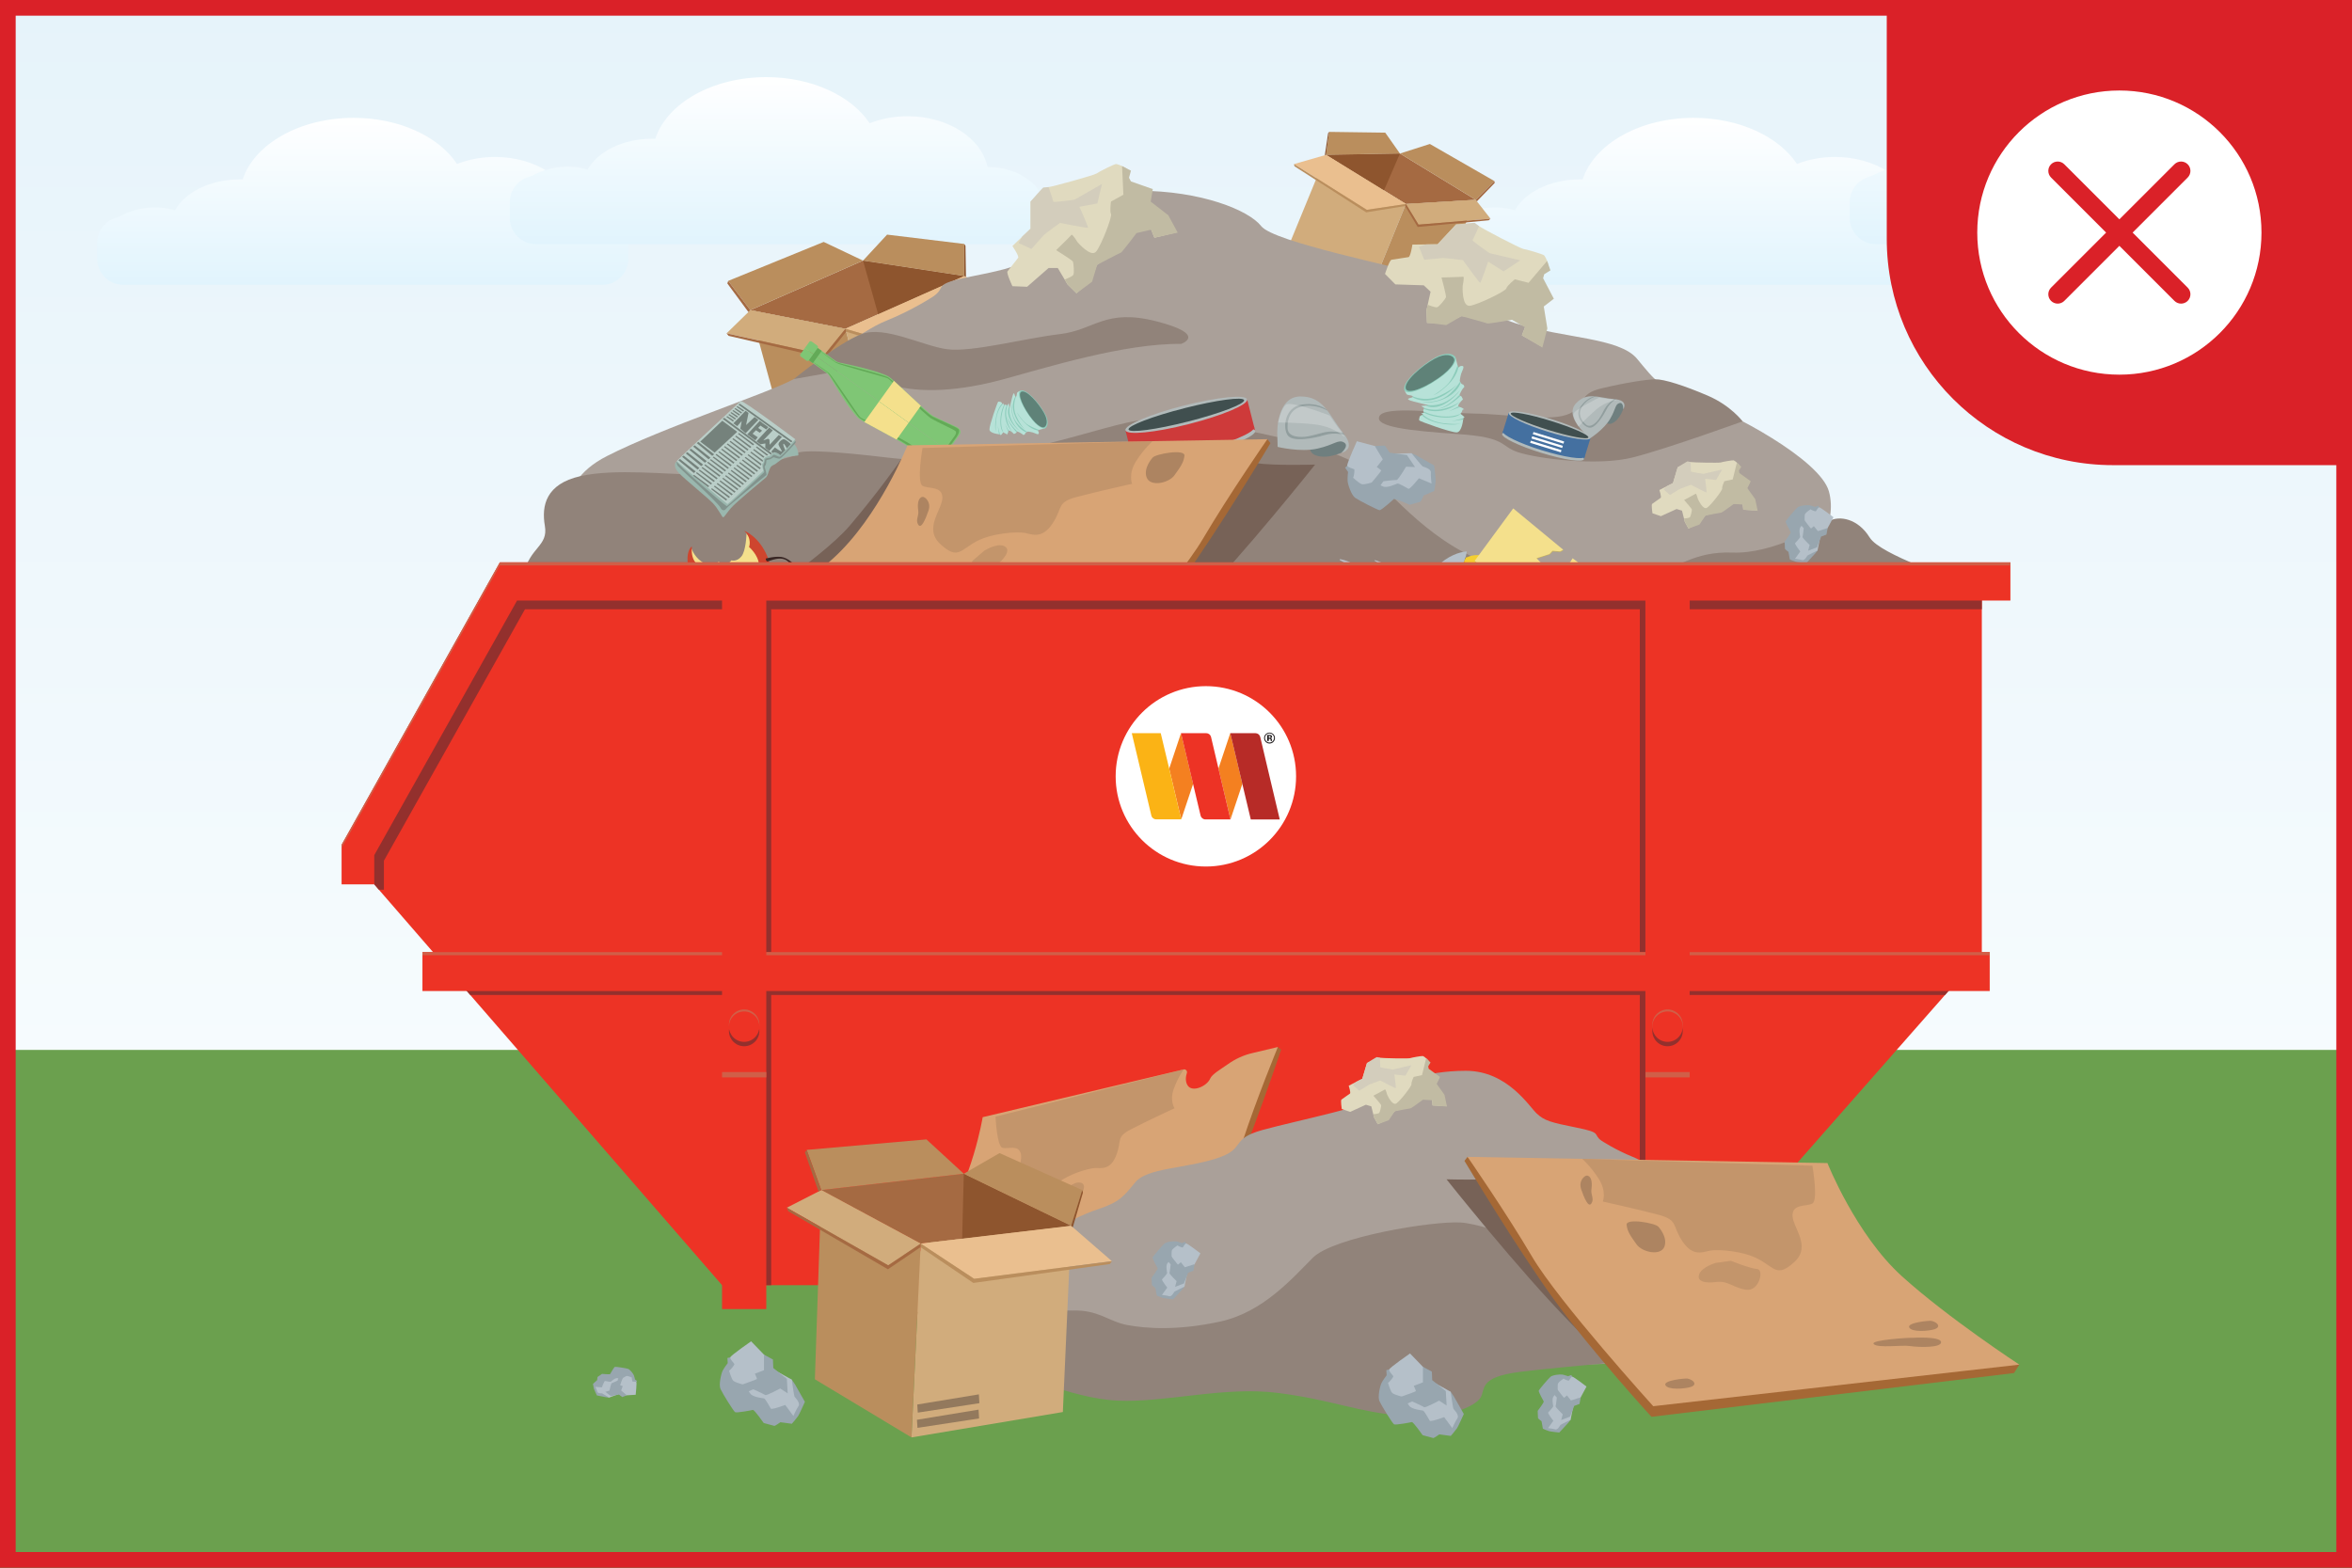 <?xml version="1.0" encoding="UTF-8"?>
<svg xmlns="http://www.w3.org/2000/svg" xmlns:xlink="http://www.w3.org/1999/xlink" viewBox="0 0 1500 1000">
  <rect x="0" y="0" width="1500" height="1000" fill="#333333" stroke="none"/>
  <defs>
    <style>
      .cls-1 {
        fill: none;
      }

      .cls-2 {
        fill: #b7e2d8;
      }

      .cls-3 {
        fill: #e0dabf;
      }

      .cls-4 {
        fill: #c9b459;
      }

      .cls-5 {
        fill: url(#linear-gradient-5);
      }

      .cls-6 {
        fill: url(#linear-gradient-4);
      }

      .cls-7 {
        fill: url(#linear-gradient-3);
      }

      .cls-8 {
        fill: url(#linear-gradient-2);
      }

      .cls-9 {
        fill: #5f8278;
      }

      .cls-10, .cls-11, .cls-12 {
        fill: #231f20;
      }

      .cls-13 {
        fill: #bacec8;
      }

      .cls-14 {
        fill: #93302d;
      }

      .cls-15 {
        opacity: .48;
      }

      .cls-15, .cls-16 {
        fill: #6f7f7f;
      }

      .cls-17 {
        fill: #7fc675;
      }

      .cls-18 {
        fill: url(#linear-gradient);
      }

      .cls-19 {
        opacity: .22;
      }

      .cls-19, .cls-20, .cls-21 {
        fill: #fff;
      }

      .cls-20 {
        opacity: .31;
      }

      .cls-22 {
        fill: #404f4f;
      }

      .cls-23 {
        fill: #8e552e;
      }

      .cls-24 {
        fill: #91837a;
      }

      .cls-25 {
        fill: #dda322;
      }

      .cls-26 {
        isolation: isolate;
      }

      .cls-27 {
        fill: #a56835;
      }

      .cls-28 {
        fill: #aaa099;
      }

      .cls-29 {
        fill: #b72b27;
      }

      .cls-30 {
        fill: #b5c0c9;
      }

      .cls-31 {
        clip-path: url(#clippath-2);
      }

      .cls-32, .cls-33 {
        fill: #ad8461;
      }

      .cls-34 {
        fill: #d3cdbc;
      }

      .cls-35 {
        fill: #382624;
      }

      .cls-36 {
        fill: #eabf8f;
      }

      .cls-37 {
        fill: #d1ac7c;
      }

      .cls-38 {
        fill: #f4cf31;
      }

      .cls-39 {
        fill: #5b5436;
      }

      .cls-40 {
        fill: #63aa57;
      }

      .cls-41 {
        fill: #776257;
      }

      .cls-42 {
        fill: #4470a0;
      }

      .cls-43 {
        fill: #c1bba3;
      }

      .cls-44 {
        fill: #9ab7ae;
      }

      .cls-45 {
        fill: #d8a475;
      }

      .cls-46 {
        fill: #75827c;
      }

      .cls-47 {
        fill: #b1baba;
      }

      .cls-48 {
        fill: #93795d;
      }

      .cls-49 {
        fill: #ce452e;
      }

      .cls-50 {
        fill: #98a6af;
      }

      .cls-51 {
        fill: #a56a42;
      }

      .cls-52 {
        fill: #f4e08c;
      }

      .cls-53 {
        fill: #f48020;
      }

      .cls-54 {
        fill: #6ba04e;
      }

      .cls-55 {
        fill: #8dccbb;
      }

      .cls-11 {
        opacity: .2;
      }

      .cls-11, .cls-12 {
        mix-blend-mode: multiply;
      }

      .cls-12 {
        opacity: .3;
      }

      .cls-56 {
        fill: #da2128;
      }

      .cls-57 {
        fill: #ba8e5d;
      }

      .cls-58 {
        fill: #82938d;
      }

      .cls-59 {
        fill: #f9df6e;
      }

      .cls-60 {
        fill: #d05f48;
      }

      .cls-61 {
        fill: #fbb315;
      }

      .cls-62 {
        fill: #617c52;
      }

      .cls-63 {
        clip-path: url(#clippath);
      }

      .cls-64 {
        fill: #ed3325;
      }

      .cls-65 {
        fill: #48a38b;
      }

      .cls-66 {
        fill: #ce3a3a;
      }

      .cls-33 {
        opacity: .47;
      }
    </style>
    <clipPath id="clippath">
      <rect class="cls-1" x="0" width="1500" height="1000"/>
    </clipPath>
    <linearGradient id="linear-gradient" x1="759.77" y1="717.24" x2="759.77" y2="0" gradientUnits="userSpaceOnUse">
      <stop offset="0" stop-color="#f7fcfe"/>
      <stop offset="1" stop-color="#e6f3fa"/>
    </linearGradient>
    <linearGradient id="linear-gradient-2" x1="231.35" y1="181.71" x2="231.35" y2="75.17" gradientUnits="userSpaceOnUse">
      <stop offset="0" stop-color="#e1f4fd"/>
      <stop offset="1" stop-color="#fff"/>
    </linearGradient>
    <linearGradient id="linear-gradient-3" x1="494.51" y1="155.73" x2="494.51" y2="49.19" xlink:href="#linear-gradient-2"/>
    <linearGradient id="linear-gradient-4" x1="1085.91" x2="1085.91" xlink:href="#linear-gradient-2"/>
    <linearGradient id="linear-gradient-5" x1="1349.07" y1="155.73" x2="1349.07" y2="49.19" xlink:href="#linear-gradient-2"/>
    <clipPath id="clippath-2">
      <polygon class="cls-1" points="1077.61 368.94 474.59 368.94 327.03 368.94 239.53 510.5 227.41 538.76 238.7 564.14 460.49 819.79 474.59 819.79 1077.61 819.79 1248.44 625.59 1263.92 618.86 1263.92 368.94 1077.61 368.94"/>
    </clipPath>
  </defs>
  <g class="cls-26">
    <g id="Layer_1" data-name="Layer 1">
      <g class="cls-63">
        <rect class="cls-18" x="-48.89" y="0" width="1617.31" height="717.24"/>
        <path class="cls-8" d="M400.75,155.94s0-.06,0-.09v-.94c0-6.2-3.43-11.64-8.49-14.51-6.14-4.81-15.09-7.84-25.05-7.84-.19,0-.38,0-.57.01-3.7-18.37-25.1-32.45-50.95-32.45-8.76,0-17,1.62-24.22,4.47-11.5-17.36-36.69-29.42-65.93-29.42-34.52,0-63.41,16.8-70.77,39.3-.6-.02-1.21-.03-1.81-.03-18.85,0-34.95,8.19-41.39,19.74-5.78-1.84-12.58-2.42-19.66-1.37-5.29.78-10.16,2.39-14.37,4.58-1.19.62-2.42,1.16-3.71,1.55-6.85,2.08-11.87,8.46-11.87,15.96v10.12c0,9.17,7.5,16.68,16.68,16.68h305.44c9.17,0,16.68-7.5,16.68-16.68v-8.99s0-.06,0-.09Z"/>
        <path class="cls-7" d="M663.9,129.97s0-.06,0-.09v-.94c0-6.2-3.43-11.64-8.49-14.51-6.14-4.81-15.09-7.84-25.05-7.84-.19,0-.38,0-.57.01-3.7-18.37-25.1-32.45-50.95-32.45-8.76,0-17,1.62-24.22,4.47-11.5-17.36-36.69-29.42-65.93-29.42-34.52,0-63.41,16.8-70.77,39.3-.6-.02-1.21-.03-1.81-.03-18.85,0-34.95,8.19-41.39,19.74-5.78-1.84-12.58-2.42-19.66-1.37-5.29.78-10.16,2.39-14.37,4.58-1.19.62-2.42,1.16-3.71,1.55-6.85,2.08-11.87,8.46-11.87,15.96v10.12c0,9.17,7.5,16.68,16.68,16.68h305.44c9.17,0,16.68-7.5,16.68-16.68v-8.99s0-.06,0-.09Z"/>
        <path class="cls-6" d="M1255.31,155.94s0-.06,0-.09v-.94c0-6.2-3.43-11.64-8.49-14.51-6.14-4.81-15.09-7.84-25.05-7.84-.19,0-.38,0-.57.01-3.7-18.37-25.1-32.45-50.95-32.45-8.76,0-17,1.62-24.22,4.47-11.5-17.36-36.69-29.42-65.93-29.42-34.52,0-63.41,16.8-70.77,39.3-.6-.02-1.21-.03-1.81-.03-18.85,0-34.95,8.19-41.39,19.74-5.78-1.84-12.58-2.42-19.66-1.37-5.29.78-10.16,2.39-14.37,4.58-1.19.62-2.42,1.16-3.71,1.55-6.85,2.08-11.87,8.46-11.87,15.96v10.12c0,9.17,7.5,16.68,16.68,16.68h305.44c9.17,0,16.68-7.5,16.68-16.68v-8.99s0-.06,0-.09Z"/>
        <path class="cls-5" d="M1518.46,129.97s0-.06,0-.09v-.94c0-6.2-3.43-11.64-8.49-14.51-6.14-4.81-15.09-7.84-25.05-7.84-.19,0-.38,0-.57.01-3.7-18.37-25.1-32.45-50.95-32.45-8.76,0-17,1.62-24.22,4.47-11.5-17.36-36.69-29.42-65.93-29.42-34.52,0-63.41,16.8-70.77,39.3-.6-.02-1.21-.03-1.81-.03-18.85,0-34.95,8.19-41.39,19.74-5.78-1.84-12.58-2.42-19.66-1.37-5.29.78-10.16,2.39-14.37,4.58-1.19.62-2.42,1.16-3.71,1.55-6.85,2.08-11.87,8.46-11.87,15.96v10.12c0,9.17,7.5,16.68,16.68,16.68h305.44c9.17,0,16.68-7.5,16.68-16.68v-8.99s0-.06,0-.09Z"/>
        <g>
          <g>
            <polygon class="cls-51" points="539.19 209.75 614.94 176.08 550.4 166.23 478.54 197.83 539.19 209.75"/>
            <polygon class="cls-37" points="614.94 176.08 640.76 274.8 565.74 312.57 539.19 209.75 614.94 176.08"/>
            <polygon class="cls-57" points="478.54 197.83 505.82 297.8 565.74 312.57 539.19 209.75 478.54 197.83"/>
            <polygon class="cls-23" points="550.4 166.23 560.06 200.47 614.94 176.08 550.4 166.23"/>
            <polygon class="cls-36" points="539.19 209.75 572.81 219.5 641.98 187.99 614.94 176.08 539.19 209.75"/>
            <polygon class="cls-57" points="641.98 187.99 641.37 189.81 573.05 221.79 539.68 211.62 539.19 209.75 572.81 219.5 641.98 187.99"/>
            <polygon class="cls-37" points="539.19 209.75 525.71 226.36 463.36 212.64 478.54 197.83 539.19 209.75"/>
            <polygon class="cls-51" points="539.68 211.62 526.2 228.48 464.66 214.23 463.36 212.64 525.71 226.36 539.19 209.75 539.68 211.62"/>
            <polygon class="cls-57" points="478.54 197.83 464.41 179.18 525.31 154.32 550.4 166.23 478.54 197.83"/>
            <polygon class="cls-57" points="614.94 176.08 614.94 155.61 565.74 149.66 550.4 166.23 614.94 176.08"/>
            <polygon class="cls-51" points="464.41 179.18 463.87 180.8 477.3 199.04 478.54 197.83 464.41 179.18"/>
            <polygon class="cls-23" points="614.94 155.61 615.74 156.81 616.04 176.56 614.94 176.08 614.94 155.61"/>
            <polygon class="cls-48" points="567.33 306.61 598.02 291.72 596.31 287.19 565.74 302.47 567.33 306.61"/>
            <polygon class="cls-48" points="565.01 298.58 595.7 283.69 594 279.16 563.43 294.44 565.01 298.58"/>
          </g>
          <g>
            <polygon class="cls-51" points="896.64 130.12 845.74 98.76 892.82 97.94 941.13 127.45 896.64 130.12"/>
            <polygon class="cls-37" points="845.74 98.76 817.78 166.82 867.75 201.05 896.64 130.12 845.74 98.76"/>
            <polygon class="cls-57" points="941.13 127.45 912 196.27 867.75 201.05 896.64 130.12 941.13 127.45"/>
            <polygon class="cls-23" points="892.82 97.94 882.62 121.48 845.74 98.76 892.82 97.94"/>
            <polygon class="cls-36" points="896.64 130.12 871.67 133.85 825.27 104.66 845.74 98.76 896.64 130.12"/>
            <polygon class="cls-57" points="825.27 104.66 825.53 106.03 871.28 135.46 896.11 131.41 896.64 130.12 871.67 133.85 825.27 104.66"/>
            <polygon class="cls-37" points="896.64 130.12 904.67 143.29 950.56 139.49 941.13 127.45 896.64 130.12"/>
            <polygon class="cls-51" points="896.11 131.41 904.12 144.76 949.47 140.51 950.56 139.49 904.67 143.29 896.64 130.12 896.11 131.41"/>
            <polygon class="cls-57" points="941.13 127.45 953.02 115.48 911.9 91.84 892.82 97.94 941.13 127.45"/>
            <polygon class="cls-57" points="845.74 98.76 847.71 84.13 883.45 84.62 892.82 97.94 845.74 98.76"/>
            <polygon class="cls-51" points="953.02 115.48 953.26 116.69 941.9 128.43 941.13 127.45 953.02 115.48"/>
            <polygon class="cls-23" points="847.71 84.13 847.03 84.91 844.91 99 845.74 98.76 847.71 84.13"/>
            <polygon class="cls-48" points="867.2 196.64 846.7 183.04 848.35 179.96 868.73 193.83 867.2 196.64"/>
            <polygon class="cls-48" points="869.62 191.12 849.12 177.52 850.78 174.44 871.16 188.31 869.62 191.12"/>
          </g>
          <path class="cls-28" d="M595.66,188.78c8.46-6.2-1.69-7.33,23.69-12.41,25.38-5.08,31.02-6.77,38.35-13.53,7.33-6.77,28.2-41.17,68.24-41.17s70.49,12.41,78.39,22.56c7.9,10.15,84.59,25.38,117.3,34.4,32.71,9.02,14.66,18.05,45.12,27.63,30.45,9.59,65.98,9.02,77.26,22.56,11.28,13.53,14.66,19.17,37.22,26.51,22.56,7.33,79.52,37.78,85.16,58.09,5.64,20.3-8.46,42.86-23.12,49.63-14.66,6.77-40.6,20.22-72.19,21.67-31.58,1.45-186.1,28.52-219.38,31.9-33.27,3.38-74.44,9.02-100.95,4.51-26.51-4.51-29.89-20.87-60.34-16.92-30.45,3.95-153.47-3.39-178.25-3.1-24.78.28-11.24-21.1-49.03-20.84-37.78.26-65.42.82-78.39-8.2-12.97-9.02-6.77-12.97-14.66-21.99-7.9-9.02-19.74-40.42,16.92-59.12,36.66-18.7,101.49-39.57,119.27-49.15,17.77-9.59,42.02-30.45,58.94-37.22,16.92-6.77,30.45-15.79,30.45-15.79Z"/>
          <path class="cls-24" d="M506.26,290.85c3.68,0-10.42-7.33,60.63,1.13,71.06,8.46,136.55-22.56,163.86-24.25,27.31-1.69,122.62,14.1,142.36,33.84,19.74,19.74,47.94,52.45,89.1,61.47,41.17,9.02,71.62,6.77,89.67,3.38,18.05-3.38,27.63-14.9,53.01-13.94,25.38.97,54.94-16.31,61.59-20.08,6.65-3.77,18.49-1.51,25.82,10.33,7.33,11.84,54.14,24.81,56.96,32.14,2.82,7.33-56.4,34.97-72.75,34.97s-68.8,27.07-115.05,29.33c-46.24,2.26-102.64-14.1-155.09-7.33-52.45,6.77-76.7,18.61-120.12,21.99-43.42,3.38-69.42-9.29-74.44-17.48s2.26-19.74-37.78-24.81c-40.04-5.08-174.82-16.74-195.13-16.55-20.3.19-27.63,2.07-73.88-7.05-46.24-9.11-75.01-4.42-71.06-21.71,3.95-17.29,15.79-17.75,13.53-30.77-2.26-13.03.73-26.75,22.64-31.73,21.91-4.98,55.19-1.03,74.92-1.03s61.18-11.84,61.18-11.84Z"/>
          <path class="cls-24" d="M1111.37,268.77s-46.79,17.01-69.64,22.93c-22.84,5.92-61.75.73-73.6-3.23-11.84-3.96-6.77-9.46-38.07-11.57-31.3-2.11-53.72-4.65-50.33-11.42,3.38-6.77,36.8-2.11,60.06-1.69,23.26.42,49.91,5.5,61.33,0,11.42-5.5,4.23-12.27,20.3-16.07,16.07-3.81,28.5-5.63,34.13-5.78,5.63-.15,18.74,4.08,33.55,10.43,14.8,6.34,22.26,16.41,22.26,16.41Z"/>
          <path class="cls-24" d="M753.28,219.37c-36.37-.42-85.86,15.09-113.35,22.56-27.49,7.47-52.45,9.16-71.48,3.66-19.03-5.5-19.05-11.42-40.62-7.61l-21.57,3.81s28.32-23.06,43.14-28.66c14.82-5.6,38.93,7.51,54.58,9.63,15.65,2.11,49.49-6.99,71.9-9.63,22.42-2.64,28.76-16.6,61.75-8.14,32.99,8.46,15.65,14.38,15.65,14.38Z"/>
          <path class="cls-41" d="M798.58,294.37c2.69,3.04,40.13,1.98,40.13,1.98,0,0-45.68,57.56-79.09,91.59-33.41,34.03-48.93,45.98-48.93,45.98l-33.97-4.34-212.75-34.32s59.21-38.04,77.82-59.8c18.61-21.77,33.12-42.69,33.12-42.69l223.66,1.6Z"/>
          <g>
            <path class="cls-59" d="M975.22,382.18s.9,8.59,10.27,18.46c9.37,9.86,25.49,16.73,26.52,19.65,1.02,2.92-12.15,1.82-27.17-4.68-15.02-6.5-27.04-24.32-27.04-24.32l-9.99-16.35,6.48-9.41,12.55,7.02,8.38,9.65Z"/>
            <path class="cls-38" d="M932.66,357.89l.58,1.68s-1.51,6.55,2.6,13.85c4.11,7.3,22.06,15.88,16.71,26.4-5.36,10.51-16.5,7.67-21.98,6.32-5.48-1.35-10.58-3.38-12.45-4.31-4.09-2.03-5.36-1.22-5.21-.76.15.46,3.34,6.36,11.04,9.52,7.7,3.16,21.25,6.92,31.05,2.21,9.79-4.71,10.72-18.03,7.23-25.5-3.48-7.47-10.06-13.6-10.06-13.6,0,0,7.94,1.26,23.25,11.69,15.31,10.44,31.82,14.27,44.3,11.23,12.48-3.04,16.41-7.86,18.09-10.14,1.67-2.28-4.18,3.76-13.73,4.19-9.55.43-23.06-.64-37.31-10.9-14.24-10.25-31.03-22.76-38.96-24.9-7.93-2.14-11.97.7-12.34.67-.37-.03-1.48.2-1.48.2l-1.33,2.17Z"/>
            <path class="cls-39" d="M932.95,358.73s-.61-.89-.5-1.14c.11-.25,1.27-2.08,1.6-2.05.32.03.88.02.88.02,0,0-1.86,3.64-1.97,3.17Z"/>
            <path class="cls-25" d="M933.74,357.73s4.82,8.06,11.45,11.06c6.63,3,11.75,4.45,22.14,10.33,10.4,5.88,14.26,11.07,27.29,15.11,13.03,4.05,19.12,3.29,19.12,3.29,0,0-10.46,1.85-22.49-3.35-12.03-5.2-18.77-10.27-25.27-14.27-6.5-4-13.83-6.21-13.83-6.21,0,0,5.56,4.66,8.99,11.09,3.43,6.44,3.84,11.65,2.23,18.04-1.61,6.39-7.17,9.31-7.17,9.31,0,0,4.61-3.22,6.34-9.26,1.73-6.04,1.1-11.24-2.38-18.18-3.48-6.94-10.55-12.21-12.42-13.36-1.87-1.15-3.8-1.08-8.39-5.08-4.59-4.01-5.81-8.19-5.81-8.19l.2-.33Z"/>
          </g>
          <path class="cls-30" d="M935.43,351.81s-6.18-.07-14.1,5.43c-7.92,5.5-9.36,11.16-9.36,11.16,0,0-2.55.21-6.56.65-1.81-6.16-6.16-8.39-8.39-9.12-.18-.06-.3.17-.14.28,1.49.99,4.06,3.46,5.86,9.14-3.37.39-7.42.9-11.78,1.55-3.34-9.8-10.51-12.74-14.04-13.57-.27-.06-.42.3-.18.43,2.44,1.32,6.81,4.84,10.3,13.75-3.89.63-7.9,1.36-11.78,2.2-5.55-12.77-15.55-16.14-20.48-17.01-.39-.07-.58.45-.22.62,3.45,1.64,9.65,6.07,15.13,17.7-5.09,1.27-10.19,2.73-14.85,4.16-6.68-15.17-18.62-19.2-24.51-20.25-.47-.08-.69.55-.27.75,4.17,1.98,11.69,7.37,18.3,21.54-5.39,1.75-9.56,3.23-11.44,3.9-3.46-6.01-8.24-9.73-8.24-9.73-.84-1.23-1.91-.16-.77,1.45,1.14,1.61,5.78,4.28,8.54,14.83,2.81,10.7-2.1,17.52-2.1,17.52,0,0,1.1-6.77,1.01-13.46-.09-6.69-6.19-16.29-9.14-18-2.95-1.71-13.17-.08-17.37,7.83-4.2,7.91-11.66,26.51-10.5,29.41,1.17,2.91,4.05,5.01,8.55,4.19,4.51-.82,15.53-.74,25.14-3.49,9.6-2.75,10.03-11.74,8-22.4-.18-.92-.42-1.8-.69-2.66,1.39-.76,5.02-2.64,10.88-4.98,5.49,14.98.49,25.75-1.91,29.68-.23.38.21.81.57.55,4.16-3.04,14.13-12.73,7.54-32.56,4.2-1.49,9.14-3.06,14.82-4.59,4.7,12.59.51,21.64-1.5,24.93-.19.32.18.68.47.46,3.44-2.51,11.63-10.5,6.38-26.78,4.05-1.01,7.89-1.87,11.44-2.61,2.18,8.36-.83,14.14-2.29,16.28-.15.22.1.48.32.34,2.43-1.58,8.14-6.59,5.78-17.39,4.45-.87,8.34-1.53,11.53-2.01,1.09,5.88-1.31,9.67-2.43,11.03-.11.14.04.33.19.25,1.74-.93,5.92-4.05,4.81-11.66,3.11-.44,5.21-.68,6.14-.78.19.48,2.38,5.61,10.44,10.03,8.45,4.64,14.59,3.93,14.59,3.93,0,0-1.47-7.37-6.83-11.6-3-2.37-5.14-3.58-6.46-4.2,1.25-.76,3.26-2.19,6.02-4.87,4.89-4.76,5.58-12.24,5.58-12.24ZM820.01,402.52c-2.31.71-4.75-.59-5.45-2.9-.71-2.31.59-4.75,2.9-5.45,2.31-.71,4.75.59,5.45,2.9.71,2.31-.59,4.75-2.9,5.45Z"/>
          <g>
            <path class="cls-44" d="M505.97,282.83c.1.09,1.67,1.34,2.35,3.31.68,1.97,1.22,4.26.58,4.41-.64.15-6.49.4-8.86,1.58-2.37,1.17-5.05,3.61-5.74,3.98-.69.37-1.81.75-2.53,1.54-.72.79-.77,1.44-1.12,2.05-.36.61-.99,3.73-2.05,4.76-1.06,1.02-19.22,15.81-22.65,19.87-3.43,4.07-4.1,5.74-4.82,5.62s-3.02-5.42-6.67-9.15c-3.65-3.73-17.35-14.76-21.34-18.93-3.99-4.16-2.73-6.99-1.33-7.62,1.4-.63,74.18-11.42,74.18-11.42Z"/>
            <path class="cls-58" d="M506.63,281.29s1.07.19.85.91c-.22.72-8.79,9.83-9.99,10.27-1.19.44-3.99-.96-4.27-.74-.28.21-1.54,1.01-2.02,1.23-.48.22-2.52.3-2.45.81.07.51-.23,2.63-.58,3-.35.37-.57,1-.57,1,0,0,1.57,5,1.18,5.23-.39.23-24.75,19.97-25.86,21.66-1.11,1.69-2.85.55-3.46-.86-.6-1.41-8.57-9.25-12.99-13.33s-12.99-11.86-14.08-13.16c-1.1-1.3-.73-2.78-.73-2.78l74.96-13.24Z"/>
            <path class="cls-44" d="M507.13,280.13s.46.49-.22,1.47c-.68.98-8.81,9.91-9.73,9.83-.92-.08-3.21-1.58-3.87-1.23-.66.35-1.1,1.5-2.21,1.72-1.12.22-2.83.5-3,.74-.17.25-.51,2.52-.95,3.23-.43.71-.51,2.07-.41,2.44.1.36.75,2.69.68,2.85-.07.16-23.15,21.7-23.96,21.66s-32.89-27.62-31.89-28.68c1-1.06,75.56-14.03,75.56-14.03Z"/>
            <path class="cls-13" d="M472.38,255.84s-40.98,37.95-40.81,38.32c.17.37,31.81,27.24,32.33,27.37.52.13,22.93-21.19,22.93-21.19,0,0-1.23-3.79-.61-4.57.62-.78.36.06.62-.78.27-.84-.11-1.74.61-2.73.72-1,3.39-1.42,3.55-1.57.16-.15,1.93-1.59,1.93-1.59,0,0,1.73-.69,2.34-.33.61.36,2.31,1.29,2.37,1.6.06.31,9.5-10.25,9.5-10.25,0,0-33.66-25.31-34.76-24.29Z"/>
            <path class="cls-46" d="M471.92,257.55c.24.1,33.45,23.88,33.45,23.88l-.78.81-33.68-24.12,1.01-.57Z"/>
            <polygon class="cls-46" points="461.92 266.53 492.28 289.18 491.58 290.03 460.9 267.2 461.92 266.53"/>
            <polygon class="cls-46" points="460.65 268.37 446.6 281.69 455.75 288.72 470.16 275.43 460.65 268.37"/>
            <polygon class="cls-46" points="445.39 281.87 455.43 289.78 454.23 290.79 444.36 282.64 445.39 281.87"/>
            <polygon class="cls-46" points="443.07 284.08 453.11 291.98 451.91 293 442.04 284.84 443.07 284.08"/>
            <polygon class="cls-46" points="440.71 286.24 450.75 294.15 449.55 295.16 439.68 287 440.71 286.24"/>
            <polygon class="cls-46" points="438.36 288.43 448.4 296.34 447.2 297.35 437.33 289.19 438.36 288.43"/>
            <polygon class="cls-46" points="436.01 290.62 446.05 298.53 444.85 299.54 434.98 291.39 436.01 290.62"/>
            <polygon class="cls-46" points="433.66 292.81 443.7 300.72 442.5 301.73 432.63 293.58 433.66 292.81"/>
            <polygon class="cls-46" points="471.27 276.22 480.96 283.37 480.21 284.1 470.66 276.76 471.27 276.22"/>
            <polygon class="cls-46" points="469.49 277.88 479.17 285.03 478.42 285.76 468.87 278.43 469.49 277.88"/>
            <polygon class="cls-46" points="467.7 279.55 477.38 286.7 476.63 287.43 467.08 280.1 467.7 279.55"/>
            <polygon class="cls-46" points="465.91 281.22 475.59 288.37 474.85 289.1 465.29 281.76 465.91 281.22"/>
            <polygon class="cls-46" points="464.12 282.88 473.8 290.03 473.06 290.76 463.5 283.43 464.12 282.88"/>
            <polygon class="cls-46" points="462.33 284.55 472.02 291.7 471.27 292.43 461.71 285.1 462.33 284.55"/>
            <polygon class="cls-46" points="460.54 286.22 470.23 293.37 469.48 294.1 459.93 286.76 460.54 286.22"/>
            <polygon class="cls-46" points="458.76 287.88 468.44 295.03 467.69 295.76 458.14 288.43 458.76 287.88"/>
            <polygon class="cls-46" points="456.97 289.55 466.65 296.7 465.9 297.43 456.35 290.1 456.97 289.55"/>
            <polygon class="cls-46" points="455.18 291.22 464.86 298.37 464.12 299.1 454.56 291.76 455.18 291.22"/>
            <polygon class="cls-46" points="453.39 292.89 463.07 300.03 462.33 300.76 452.77 293.43 453.39 292.89"/>
            <polygon class="cls-46" points="451.6 294.55 461.28 301.7 460.54 302.43 450.98 295.1 451.6 294.55"/>
            <polygon class="cls-46" points="449.81 296.22 459.5 303.37 458.75 304.1 449.19 296.77 449.81 296.22"/>
            <polygon class="cls-46" points="448.02 297.89 457.71 305.04 456.96 305.77 447.41 298.43 448.02 297.89"/>
            <polygon class="cls-46" points="446.24 299.55 455.92 306.7 455.17 307.43 445.62 300.1 446.24 299.55"/>
            <polygon class="cls-46" points="444.45 301.22 454.13 308.37 453.39 309.1 443.83 301.77 444.45 301.22"/>
            <polygon class="cls-46" points="442.66 302.89 452.34 310.04 451.6 310.77 442.04 303.43 442.66 302.89"/>
            <polygon class="cls-46" points="482.7 284.77 489.95 290.13 489.04 290.66 482.08 285.32 482.7 284.77"/>
            <polygon class="cls-46" points="480.91 286.44 487.54 291.33 486.81 291.99 480.29 286.98 480.91 286.44"/>
            <polygon class="cls-46" points="479.12 288.11 486.56 293.6 486.33 294.65 478.51 288.65 479.12 288.11"/>
            <polygon class="cls-46" points="477.34 289.77 485.58 295.86 485.33 296.92 476.72 290.32 477.34 289.77"/>
            <polygon class="cls-46" points="475.55 291.44 485.23 298.59 484.49 299.32 474.93 291.99 475.55 291.44"/>
            <polygon class="cls-46" points="473.76 293.11 483.44 300.26 482.7 300.99 473.14 293.65 473.76 293.11"/>
            <polygon class="cls-46" points="471.97 294.77 481.65 301.92 480.91 302.65 471.35 295.32 471.97 294.77"/>
            <polygon class="cls-46" points="470.18 296.44 479.87 303.59 479.12 304.32 469.56 296.99 470.18 296.44"/>
            <polygon class="cls-46" points="468.39 298.11 478.08 305.26 477.33 305.99 467.78 298.65 468.39 298.11"/>
            <polygon class="cls-46" points="466.61 299.77 476.29 306.92 475.54 307.65 465.99 300.32 466.61 299.77"/>
            <polygon class="cls-46" points="464.82 301.44 474.5 308.59 473.75 309.32 464.2 301.99 464.82 301.44"/>
            <polygon class="cls-46" points="463.03 303.11 472.71 310.26 471.97 310.99 462.41 303.65 463.03 303.11"/>
            <polygon class="cls-46" points="461.24 304.77 470.92 311.92 470.18 312.65 460.62 305.32 461.24 304.77"/>
            <polygon class="cls-46" points="459.45 306.44 469.14 313.59 468.39 314.32 458.83 306.99 459.45 306.44"/>
            <polygon class="cls-46" points="457.66 308.11 467.35 315.26 466.6 315.99 457.05 308.65 457.66 308.11"/>
            <polygon class="cls-46" points="455.88 309.78 465.56 316.92 464.81 317.65 455.26 310.32 455.88 309.78"/>
            <polygon class="cls-46" points="454.09 311.44 463.77 318.59 463.02 319.32 453.47 311.99 454.09 311.44"/>
            <g>
              <polygon class="cls-46" points="470.35 259.04 474.57 261.83 473.97 262.53 469.72 259.52 470.35 259.04"/>
              <polygon class="cls-46" points="469.05 260.32 473.27 263.11 472.67 263.81 468.41 260.8 469.05 260.32"/>
              <polygon class="cls-46" points="467.74 261.6 471.96 264.39 471.36 265.09 467.11 262.08 467.74 261.6"/>
              <polygon class="cls-46" points="466.44 262.88 470.66 265.66 470.06 266.36 465.8 263.35 466.44 262.88"/>
              <polygon class="cls-46" points="465.13 264.16 469.35 266.94 468.75 267.64 464.5 264.63 465.13 264.16"/>
              <polygon class="cls-46" points="463.83 265.43 468.05 268.22 467.45 268.92 463.19 265.91 463.83 265.43"/>
            </g>
            <path class="cls-46" d="M467.71,270.02c.18.02,7.77-8,7.77-8l1.89,1.39-1.55,7.72,5.41-5.11,2.44,1.77-8.14,8.56-3.4-2.89.93-4.96-2.89,3.34-2.46-1.83Z"/>
            <path class="cls-46" d="M484.54,268.44l-7.97,8.67,5.11,3.77,1.61-1.95s-3.35-2.21-3.31-2.29c.03-.08,6.47-6.71,6.47-6.71l-1.91-1.49Z"/>
            <polygon class="cls-46" points="484.61 270.79 486.45 269.94 490.06 272.49 488.63 273.96 484.47 271.12 484.61 270.79"/>
            <polygon class="cls-46" points="482.87 272.54 486.03 274.67 484.55 276.04 481.33 273.89 482.87 272.54"/>
            <polygon class="cls-46" points="490.55 272.72 482.45 281.53 485.01 283.39 488.12 282.88 488.05 285.71 490.59 287.64 498.69 278.72 496.68 277.45 490.85 283.71 490.74 280.51 489.88 279.85 486.75 280.95 492.83 274.55 490.55 272.72"/>
            <path class="cls-46" d="M504.36,283.21s-3.34-3.1-4.58-3.05c-1.24.06-3.62,2.25-3.26,3.55.36,1.3,2.47,4.03,1.96,4.26-.51.23-4.29-2.55-4.29-2.55l-2.31,2.61,1.03,1.08s.33-.97,2.02-.42c1.69.55,2.7,1.69,2.7,1.69l3.17-3.25s-1.56-3.13-1.2-3.96c.36-.83,2.23,2.84,2.23,2.84l2.53-2.79Z"/>
          </g>
          <g>
            <polygon class="cls-4" points="981.23 392.16 981.34 392.8 993.39 403.51 1019.28 369.84 1019.49 368.52 993.78 389.69 981.23 392.16"/>
            <path class="cls-4" d="M940.47,357.75l.09.41,35.6,30.92.18-5.59s5.16-5.76,5.14-5.93c-.02-.17-.91-2.35-.91-2.35l7.35-4.64-3.12-5.71,1.28-2.39-.13-.26-5.93-4.26-.05-1.55,8.39-2.72,1.96-1.9,4.71.31,1.71-.94.23-.5-19.07-3.65-37.42,10.73Z"/>
            <path class="cls-52" d="M975.75,388.27l-35.28-30.52,24.59-33.45,31.9,26.37-1.94,1.06-4.93-.37-1.87,2.05-8.32,2.65,6.04,6.15-1.39,2.65,3.05,5.58-7.44,4.7s1.25,2.15.66,2.79c-.6.64-4.75,5.43-4.75,5.43l-.32,4.9Z"/>
            <polygon class="cls-52" points="981.23 392.16 993.13 402.57 1019.49 368.52 1002.94 356.12 1001.34 358.68 996.55 359.62 996.54 360.36 992.36 361.17 996.53 369.19 995.2 370.02 995.94 375.81 991.28 376.89 991.11 377.93 984.42 378.75 985.13 383.14 981.54 385.79 981.23 392.16"/>
          </g>
          <g>
            <path class="cls-3" d="M668.7,170.98h5.93l6.19,10.44,5.71,5.64,9.04-8.04s3.4-7.97,3.77-9.56c.37-1.59,13.24-8.27,14.71-9.07,1.47-.8,10.25-12.2,10.25-12.2l9.66-2.16,2.26,5.61,14.3-3.45-17.31-19.65s1.88-6.96,1.13-7.34c-.75-.38-9.03-3.01-9.03-3.01l-5.67,3.01s-1.53-8.28,0-10.91c1.53-2.63-6.75-5.65-7.88-5.65s-10.9,4.89-12.41,6.02c-1.51,1.13-28.89,8.66-30.63,8.66s-11.45,9.22-11.45,9.22v17.31l-11.6,11.09s4.42,6.41,3.65,7.54c-.78,1.13-6.04,7.53-6.8,8.66-.75,1.13,3.15,9.41,3.15,9.41l9.38.38,13.67-11.95Z"/>
            <path class="cls-43" d="M715.6,105.96l.85,18.26-7.9,4.33s-.94,6.4,0,7.9c.94,1.51-6.02,19.66-9.41,23.94-3.39,4.28-12.04-6.07-12.04-6.07,0,0-3.2-5.27-3.76-4.52-.56.75-9.78,9.78-9.78,9.78,0,0,10.35,6.4,10.73,7.34.38.94.94,7.34.19,8.47-.75,1.13-5.49,2.92-5.49,2.92l1.84,3.11,5.71,5.64,9.93-7.34,3.27-10.8s14.66-7.73,15.22-7.83c.56-.09,9.88-12.42,9.88-12.42l9.32-2.17,2.07,5.13,14.86-3.25-6.02-11.1-11.2-8.66,1.32-8-13.92-4.89-1.22-2.35,1.22-4.52-5.65-2.93Z"/>
            <path class="cls-34" d="M668.7,119.33s3.06,8.61,3.06,9.31,13.55-1.27,13.55-1.27l17.5-10.02-2.96,12.42-11.43,2.12s5.79,12.98,5.5,13.41c-.28.42-17.92-3.11-17.92-3.11,0,0-9.31,6.77-10.16,7.62-.85.85-8.04,9.03-8.04,9.03l-8.19-3.81,2.4-4.23,5.25-4.94v-17.31s7.73-8.94,8.16-8.94,3.29-.28,3.29-.28Z"/>
          </g>
          <g>
            <path class="cls-3" d="M908.03,182.02l4.33,4.04-2.6,11.86.32,8.02,12.1.28s7.92-3.51,9.28-4.42c1.35-.91,15.32,2.99,16.94,3.4,1.62.42,15.82-1.92,15.82-1.92l8.54,5.01-2.18,5.64,12.81,7.24.75-26.18s6.13-3.81,5.83-4.6c-.29-.79-4.55-8.36-4.55-8.36l-6.2-1.67s4.53-7.1,7.45-7.98c2.91-.88-1.08-8.73-1.91-9.5-.83-.77-11.31-3.86-13.18-4.07-1.87-.21-27.03-13.38-28.3-14.57-1.27-1.19-14.66-1.07-14.66-1.07l-11.81,12.66-16.05.19s-1.14,7.7-2.48,8c-1.34.3-9.55,1.38-10.87,1.69-1.32.31-4.11,9.03-4.11,9.03l6.6,6.67,18.15.59Z"/>
            <path class="cls-43" d="M986.67,166.47l-11.84,13.93-8.73-2.23s-5.05,4.04-5.39,5.78c-.34,1.74-17.82,10.27-23.21,11.09-5.4.82-4.67-12.65-4.67-12.65,0,0,1.26-6.03.33-5.87-.93.17-13.83.48-13.83.48,0,0,3.2,11.74,2.84,12.68-.37.94-4.32,6.01-5.64,6.32-1.32.31-6-1.61-6-1.61l-.77,3.53.32,8.02,12.27,1.41,9.76-5.67s15.99,4.35,16.47,4.66c.48.32,15.7-2.34,15.7-2.34l8.29,4.77-1.99,5.16,13.08,7.77,3.17-12.22-2.28-13.97,6.42-4.95-6.84-13.08.71-2.55,3.97-2.47-2.13-5.99Z"/>
            <path class="cls-34" d="M943.26,144.25s-3.64,8.38-4.12,8.9,10.77,8.31,10.77,8.31l19.63,4.61-10.64,7.06-9.8-6.25s-4.63,13.44-5.12,13.56c-.49.12-10.99-14.5-10.99-14.5,0,0-11.43-1.4-12.63-1.36-1.2.04-12.04,1.12-12.04,1.12l-3.39-8.37,4.64-1.46,7.21-.03,11.81-12.66s11.75-1.26,12.06-.97,2.6,2.04,2.6,2.04Z"/>
          </g>
          <g>
            <path class="cls-50" d="M1094.12,365.28l-1.83-.11-.66,3.25s-2.98,2.27-4.4,3.9c-1.41,1.63-4.7,7.88-4.24,10.83.47,2.95,4.47,16,5.3,16.75.83.75,10.34,1.48,11.27,1.44.93-.04,4.57,9.83,4.57,9.83,0,0,5.55,3.16,6.03,3.46.48.3,4.38-1.25,4.38-1.25,0,0,6.72,2.75,6.84,2.8.11.05,4.24-3,5.19-3.8.95-.8,6.4-7.62,6.4-7.62,0,0-1.83-7.11-2.06-7.78s-1.17-4.41-1.17-4.41l-1.27-3.62-18.07-7.65-16.28-16.02Z"/>
            <path class="cls-30" d="M1091.25,373.27c1.24-.24,4.33-2.74,4.36-3.18s-2.04-3.68-1.5-4.81c.55-1.14,15.46-6.55,15.46-6.55l9.5,16.89-.85,3.51,10.24,9.83s-1.25,10.45-1.08,10.96c.18.5,2.84,4.86.94,6.47-1.89,1.61-4.77,5.26-4.77,5.26l-3.22-8.13s-9.12.93-9.47-.08c-.35-1.01-1.68-6.97-2.59-7.4-.91-.44-6.75-2.55-7.69-5.24-.94-2.69-1.77-5.05-2.06-5.89-.29-.84-5.86-3.24-6.5-5.09-.65-1.85-.77-6.53-.77-6.53Z"/>
            <path class="cls-50" d="M1115.39,369.04l-2.51,9.6-6.19.66s.61,3.37.42,3.63c-.19.26-10.58,1.06-10.58,1.06l.2,5.69,6.44-1.03s5.91,4.73,6.45,5.49c.55.75,10.29-1.62,10.29-1.62l3.84,4.23,1.84-9.05-6.62-8.92,1.16-5.32-4.74-4.42Z"/>
          </g>
          <g>
            <path class="cls-50" d="M859.22,297.08l-1.36,1.23,1.87,2.74s-.46,3.72-.28,5.87c.18,2.15,2.35,8.87,4.79,10.6,2.44,1.73,14.57,7.99,15.68,7.92,1.11-.07,8.29-6.36,8.91-7.05.62-.69,10.22,3.6,10.22,3.6,0,0,6.14-1.76,6.69-1.89.55-.13,2.17-4.01,2.17-4.01,0,0,6.66-2.89,6.78-2.93.12-.04.82-5.13.91-6.36.09-1.24-.98-9.9-.98-9.9,0,0-6.36-3.66-7-3.96s-3.97-2.25-3.97-2.25l-3.47-1.62-18.11,7.58-22.84.44Z"/>
            <path class="cls-30" d="M862.93,304.72c.69-1.06,1.06-5.01.78-5.34s-4.06-1.11-4.49-2.29c-.43-1.18,6.13-15.64,6.13-15.64l18.72,5.01,1.92,3.06,14.19-.45s6.6,8.2,7.08,8.43c.48.23,5.46,1.37,5.29,3.85-.17,2.48.43,7.09.43,7.09l-8.06-3.38s-5.71,7.17-6.68,6.72c-.97-.45-6.16-3.67-7.11-3.32-.95.34-6.54,3.04-9.12,1.84-2.58-1.21-4.85-2.27-5.65-2.64-.81-.38-6.41,1.92-8.19,1.09-1.78-.83-5.21-4.01-5.21-4.01Z"/>
            <path class="cls-50" d="M876.78,284.5l5.11,8.51-3.86,4.89s2.84,1.92,2.89,2.24c.05.32-6.64,8.31-6.64,8.31l4.21,3.84,3.77-5.32s7.51-.92,8.43-.78c.92.14,6.04-8.49,6.04-8.49l5.71.21-5.19-7.64-11.01-1.5-2.99-4.55-6.47.3Z"/>
          </g>
          <g>
            <path class="cls-50" d="M1160.18,323.62l-.59-1.06-2.04.79s-2.32-.86-3.73-1.07c-1.41-.21-6.06.17-7.54,1.47-1.48,1.31-7.34,8.16-7.46,8.88-.12.73,2.84,6.29,3.19,6.79.35.5-3.86,6.03-3.86,6.03,0,0,.2,4.21.21,4.59,0,.38,2.25,2,2.25,2,0,0,.85,4.72.86,4.8,0,.08,3.17,1.3,3.95,1.55.78.24,6.51.87,6.51.87,0,0,3.31-3.53,3.6-3.9.29-.37,2.04-2.21,2.04-2.21l1.57-1.99-2.13-12.78,3.17-14.75Z"/>
            <path class="cls-30" d="M1154.71,324.85c.57.6,3.06,1.44,3.32,1.31.26-.13,1.33-2.44,2.15-2.54.83-.1,9.12,6.3,9.12,6.3l-6.05,11.27-2.26.77-1.85,9.19s-6.27,3-6.49,3.28c-.22.28-1.71,3.3-3.27,2.82-1.57-.49-4.62-.8-4.62-.8l3.39-4.67s-3.74-4.75-3.31-5.31c.44-.55,3.29-3.4,3.21-4.07-.08-.66-.97-4.66.2-6.14,1.17-1.48,2.19-2.77,2.55-3.23.36-.46-.27-4.41.53-5.43.8-1.02,3.36-2.74,3.36-2.74Z"/>
            <path class="cls-50" d="M1165.61,336.81l-6.24,2-2.56-3.22s-1.66,1.54-1.87,1.52c-.21-.02-4.34-5.52-4.34-5.52l-3.1,2.13,2.85,3.23s-.55,4.97-.77,5.54c-.23.57,4.55,5.16,4.55,5.16l-1,3.64,5.69-2.18,2.63-6.85,3.37-1.24.78-4.2Z"/>
          </g>
          <g>
            <path class="cls-3" d="M1069.26,324.7l3.44,1.02,1.79,7.13,2.34,4.26,6.63-3.11s3.35-4.04,3.84-4.9c.49-.86,9.11-2.51,10.1-2.72.99-.21,8.06-5.31,8.06-5.31l5.98.41.34,3.65,8.89.47-6.65-14.39s2.29-3.72,1.92-4.06c-.37-.35-4.72-3.31-4.72-3.31l-3.81.77s.54-5.07,1.88-6.33c1.34-1.26-2.94-4.44-3.6-4.64-.66-.19-7.17.96-8.24,1.35-1.07.39-18.26.03-19.27-.27-1.01-.3-8.24,3.37-8.24,3.37l-2.99,10.05-8.65,4.43s1.46,4.48.81,5c-.65.52-4.81,3.32-5.44,3.85-.63.53.2,6,.2,6l5.38,1.84,10-4.57Z"/>
            <path class="cls-43" d="M1107.71,295.07l-2.66,10.74-5.33,1.15s-1.65,3.55-1.37,4.59c.29,1.04-6.89,10.37-9.59,12.27-2.7,1.9-5.94-5.6-5.94-5.6,0,0-.95-3.61-1.4-3.27-.46.34-7.37,3.99-7.37,3.99,0,0,4.9,5.5,4.96,6.11.06.61-.72,4.42-1.35,4.95-.63.53-3.69.75-3.69.75l.53,2.12,2.34,4.26,7.03-2.54,3.76-5.7s9.84-1.96,10.19-1.91c.34.04,7.88-5.5,7.88-5.5l5.78.35.31,3.33,9.19.68-1.58-7.48-5-6.96,2.14-4.41-7.23-5.24-.3-1.58,1.49-2.41-2.77-2.67Z"/>
            <path class="cls-34" d="M1078.18,294.73s.29,5.52.17,5.93c-.12.41,8.08,1.6,8.08,1.6l11.88-2.79-3.86,6.69-7-.75s1.12,8.53.88,8.73c-.24.2-9.86-4.9-9.86-4.9,0,0-6.57,2.32-7.21,2.67-.64.35-6.23,3.85-6.23,3.85l-4.09-3.62,2.12-2.04,3.9-1.96,2.99-10.05s6.03-3.85,6.28-3.78c.25.07,1.96.4,1.96.4Z"/>
          </g>
          <g>
            <path class="cls-2" d="M774.28,402.46c3.32-.62,105.76-30.07,105.76-30.07l18.67,28.26-28.46.53-12.8,24.37-18.67-4.69-1.98,3.62-18.44-2.4s-6.81,6.53-7.52,5.93c-.71-.61-17.47-1.94-17.47-1.94l-19.1-23.61Z"/>
            <polygon class="cls-65" points="880.04 372.39 877.81 368.7 770.78 398.1 774.28 402.46 880.04 372.39"/>
            <polygon class="cls-20" points="898.71 400.65 835.86 384.95 793.03 397.13 862.73 415.5 870.25 401.18 898.71 400.65"/>
          </g>
          <g>
            <path class="cls-2" d="M650.66,249.3s-1.91.65-2.05,1.45c-.14.8-.26,2.51-.91,2.44-.65-.08-.76-5.47-2.28.61-1.53,6.08-1.62,6.89-1.62,6.89l-.41-3.57-.88,1.41s-.21.26-.5-.06c-.29-.32-1.05-.49-1.44-.17l-.38.32-.15-1.56s-.47,1.17-.67.86c-.21-.31-.55-1.33-1-1.47-.45-.13-1.31-.33-1.74-.25-.43.08-5.72,15.2-5.6,17.75.11,2.55,6.12,3.07,6.69,3.11.57.03.05,1.1.89.22.83-.89,1.24-1.58,1.24-1.58,0,0,.73.69,1.65.91.92.21-.07,1.66.92.21.99-1.44.35-2.42,1.43-2.13,1.08.29,2.8,2.13,2.8,2.13,0,0,.33-.04,1.27-.59.94-.55-.54-1.87,2.32-.39,2.86,1.48,1.83,1.85,2.86,1.48,1.03-.37.22-.55,1.19-1.42.97-.87,1.43-.63,3.59-.23,2.17.4,4.59,2.35,4.62.54s-1.93-1.47.25-2.03c2.18-.57,4.52-1.11,4.13-1.43s-16.21-23.46-16.21-23.46Z"/>
            <path class="cls-55" d="M665.79,273.35s-3.46.36-9.51-8.21c-6.05-8.57-8.68-16.91-4.03-16.08,4.66.83,12.96,11.47,15.04,16.51,2.08,5.04.16,7.79-1.5,7.79Z"/>
            <path class="cls-9" d="M665.32,272.64s-3.23.34-8.87-7.73c-5.64-8.07-8.09-15.93-3.74-15.15,4.35.78,12.09,10.79,14.03,15.54,1.93,4.74.14,7.34-1.41,7.34Z"/>
            <path class="cls-55" d="M643.8,260.68c.06.18-.55,3.31,1.38,7.47,1.93,4.16,5.9,7.37,5.9,7.37,0,0-4.27-2.72-6.88-7.79-2.6-5.07-.57-8.48-.57-8.48l.17,1.44Z"/>
            <path class="cls-55" d="M642.51,258.53s-1.69,4.28-.31,9.44c1.38,5.16,3.34,7.36,3.34,7.36,0,0-3.16-2.79-4.22-8.11-1.06-5.33.69-8.74.69-8.74l.5.06Z"/>
            <path class="cls-55" d="M647.98,253.08s-2.84,5.89.19,12.43c3.03,6.54,5.59,8.52,5.59,8.52,0,0-4.6-3.2-6.92-9.9-2.31-6.7.69-11.09.69-11.09l.44.05Z"/>
            <path class="cls-55" d="M640.19,258.62s-2.07,3.7-2.2,9.75c-.13,6.05,1.85,7.33,1.85,7.33,0,0-1.82-3.3-1.26-8.9.57-5.61,2.36-8.67,2.36-8.67l-.75.48Z"/>
            <path class="cls-55" d="M639.36,257.93s-3.37,3.33-4.07,10.05c-.7,6.72,0,8.07,0,8.07,0,0-1.29-3-.09-9.73,1.19-6.74,3.94-8.83,3.94-8.83l.23.44Z"/>
            <path class="cls-55" d="M661.72,274.57s-3.89-.46-8.18-4.83c-4.28-4.37-5.07-6.86-5.07-6.86,0,0,3.04,4.96,6,7.31,2.95,2.34,8.26,4.01,8.26,4.01l-1.02.37Z"/>
            <path class="cls-55" d="M655.01,275.43s-5.12-3.01-7.71-7.49c-2.59-4.48-1.92-10.59-1.92-10.59,0,0-1.27,4.86,1.66,11.01,2.93,6.15,7.47,7.36,7.47,7.36l.5-.29Z"/>
            <path class="cls-55" d="M648.6,275.03s-2.41-2.18-4.36-5.15c-1.95-2.97-2.13-4.96-2.13-4.96,0,0,.05,2.42,2.09,5.61,2.05,3.19,4.07,5.11,4.07,5.11l.32-.61Z"/>
            <path class="cls-55" d="M637.71,277.07s-1.64-6.17-1.51-5.91c.13.26.94,5.86.94,5.86l.57.05Z"/>
            <path class="cls-55" d="M643.3,274.71s-2.4-4.56-2.34-4.43c.07.13,2.07,5.09,2.07,5.09l.27-.66Z"/>
          </g>
          <g>
            <path class="cls-2" d="M895.87,249.12s.86,2.58,1.94,2.77c1.08.2,3.38.37,3.28,1.24-.11.87-7.38.97.8,3.09,8.18,2.11,9.27,2.25,9.27,2.25l-4.82.52,1.9,1.2s.35.29-.08.68c-.44.39-.67,1.42-.24,1.94l.43.52-2.1.19s1.58.64,1.16.92c-.42.28-1.8.72-1.99,1.33-.19.61-.45,1.77-.35,2.35.1.58,20.45,7.84,23.9,7.71,3.45-.13,4.2-8.23,4.25-8.99.05-.77,1.49-.06.3-1.2-1.19-1.13-2.12-1.69-2.12-1.69,0,0,.94-.98,1.24-2.22.29-1.24,2.23.1.29-1.24-1.94-1.34-3.26-.49-2.86-1.94.4-1.46,2.9-3.76,2.9-3.76,0,0-.05-.45-.78-1.72-.73-1.27-2.52.71-.5-3.13,2.02-3.84,2.51-2.45,2.02-3.84-.49-1.39-.74-.3-1.9-1.61-1.17-1.31-.84-1.93-.27-4.85.56-2.92,3.21-6.17.77-6.23s-1.99,2.59-2.74-.35c-.74-2.94-1.46-6.11-1.9-5.59s-31.79,21.66-31.79,21.66Z"/>
            <path class="cls-55" d="M928.44,228.93s.46,4.67-11.16,12.76c-11.62,8.09-22.89,11.57-21.73,5.29,1.16-6.27,15.58-17.39,22.39-20.15,6.81-2.76,10.51-.14,10.49,2.09Z"/>
            <path class="cls-9" d="M927.48,229.55s.44,4.37-10.5,11.9c-10.94,7.54-21.55,10.78-20.47,4.92,1.09-5.86,14.66-16.22,21.08-18.79,6.41-2.57,9.9-.12,9.89,1.97Z"/>
            <path class="cls-55" d="M911.16,258.47c.25-.08,4.46.77,10.08-1.8,5.63-2.57,9.99-7.9,9.99-7.9,0,0-3.71,5.74-10.57,9.21-6.86,3.47-11.44.7-11.44.7l1.94-.21Z"/>
            <path class="cls-55" d="M908.24,260.19s5.76,2.32,12.73.5c6.97-1.82,9.95-4.44,9.95-4.44,0,0-3.79,4.24-10.98,5.62-7.2,1.38-11.79-1.01-11.79-1.01l.08-.68Z"/>
            <path class="cls-55" d="M900.94,252.77s7.91,3.89,16.76-.15c8.85-4.04,11.54-7.47,11.54-7.47,0,0-4.36,6.18-13.42,9.25-9.06,3.06-14.96-1.03-14.96-1.03l.07-.6Z"/>
            <path class="cls-55" d="M908.35,263.32s4.98,2.83,13.14,3.05c8.16.23,9.91-2.43,9.91-2.43,0,0-4.46,2.43-12.02,1.62-7.56-.81-11.67-3.26-11.67-3.26l.64,1.02Z"/>
            <path class="cls-55" d="M907.41,264.43s4.47,4.58,13.52,5.58c9.06,1,10.89.07,10.89.07,0,0-4.05,1.71-13.13.04-9.08-1.67-11.88-5.39-11.88-5.39l.6-.3Z"/>
            <path class="cls-55" d="M930.05,234.42s-.65,5.24-6.59,10.99c-5.93,5.74-9.3,6.77-9.3,6.77,0,0,6.72-4.06,9.91-8.03,3.18-3.96,5.49-11.11,5.49-11.11l.49,1.37Z"/>
            <path class="cls-55" d="M931.15,243.48s-4.1,6.88-10.17,10.33c-6.07,3.46-14.3,2.5-14.3,2.5,0,0,6.55,1.76,14.87-2.15,8.32-3.9,9.99-10.02,9.99-10.02l-.38-.67Z"/>
            <path class="cls-55" d="M930.56,252.12s-2.95,3.23-6.98,5.83c-4.03,2.6-6.71,2.83-6.71,2.83,0,0,3.27-.04,7.59-2.77,4.32-2.73,6.92-5.45,6.92-5.45l-.82-.43Z"/>
            <path class="cls-55" d="M933.21,266.83s-8.34,2.16-7.99,1.99c.35-.17,7.91-1.22,7.91-1.22l.07-.77Z"/>
            <path class="cls-55" d="M930.08,259.27s-6.17,3.2-5.99,3.12c.18-.09,6.88-2.75,6.88-2.75l-.88-.37Z"/>
          </g>
          <g>
            <path class="cls-17" d="M604.53,287.61l-91.24-65.59-2.89,4.02c-.31.43-.12,1.1.42,1.49l3.41,2.45c.54.39,1.24.36,1.55-.08l.07-.1,11.53,8.29c.68.49,1.24,1.1,1.64,1.79,2.72,4.69,14.01,23.84,19.2,27.55,3.4,2.43,29.21,15.33,32.57,18.65,2.24,2.23,7.8,8.15,11.23,11.83,1.47,1.57,3.86,1.72,4.87.32l7.64-10.63Z"/>
            <path class="cls-40" d="M516.16,229.33l11.67,8.39s1.14,1.21,2.53,3.41c1.59,2.5,15.24,23.46,17.78,25.47,2.54,2.01,29.15,15.41,32.56,18.77,3.41,3.36,11.16,12.16,12.65,13,1.49.84,3.39-1.09,4.75-2.99,1.36-1.89,5.87-8.16,5.87-8.16l-1.11-.8-5.84,8.12s-1.6,2.44-3,1.62c-1.4-.82-8.74-8.9-12.55-12.13-3.81-3.23-31.5-16.67-32.9-17.92-1.4-1.25-17.61-26.14-19.91-28.16-2.3-2.02-12.5-8.62-12.5-8.62Z"/>
            <polygon class="cls-52" points="560.66 256.07 551.2 269.22 571.79 280.41 579.53 269.64 560.66 256.07"/>
            <path class="cls-17" d="M604.53,287.61l-91.24-65.59,2.89-4.02c.31-.43,1-.47,1.55-.08l3.41,2.45c.54.39.73,1.06.42,1.49l-.07.1,11.53,8.29c.68.49,1.43.83,2.22.99,5.31,1.08,27.06,5.68,32.23,9.42,3.38,2.45,23.84,22.81,28.06,24.93,2.82,1.42,10.21,4.79,14.79,6.87,1.96.89,2.86,3.11,1.85,4.51l-7.64,10.63Z"/>
            <path class="cls-40" d="M521.13,222.41l11.67,8.39s1.51.69,4.04,1.31c2.87.71,27.09,6.97,29.81,8.74,2.71,1.77,23.89,22.72,28.17,24.88,4.27,2.16,15.08,6.71,16.35,7.85,1.27,1.14.04,3.56-1.32,5.45s-5.87,8.16-5.87,8.16l-1.11-.8,5.84-8.12s1.81-2.3.58-3.36c-1.23-1.06-11.22-5.44-15.49-8.03-4.27-2.58-25.84-24.55-27.47-25.48-1.63-.93-30.38-8.36-33.03-9.9-2.65-1.54-12.15-9.1-12.15-9.1Z"/>
            <polygon class="cls-52" points="560.66 256.07 570.11 242.92 587.28 258.86 579.53 269.64 560.66 256.07"/>
            <rect class="cls-40" x="515.12" y="225.24" width="9.66" height="3.14" transform="translate(32.3 516.62) rotate(-54.29)"/>
          </g>
          <g>
            <path class="cls-16" d="M1035.9,258.8s-.63,3.11-2.95,6.76c-2.32,3.65-5.13,4.83-6.33,4.85-1.2.03-3.68-1.14-3.68-1.14l3.94-11.02,4.22-2.53s5.01.44,4.8,3.08Z"/>
            <rect class="cls-42" x="958.86" y="271.06" width="54.61" height="14.11" transform="translate(126.37 -279.22) rotate(17.2)"/>
            <path class="cls-47" d="M1010.16,292.93c.68-2.2-10.45-7.59-24.85-12.05-14.4-4.46-26.63-6.29-27.31-4.1-.68,2.2,10.45,7.59,24.85,12.05,14.4,4.46,26.63,6.29,27.31,4.1Z"/>
            <path class="cls-42" d="M1010.66,291.32c.68-2.2-10.45-7.59-24.85-12.05-14.4-4.46-26.63-6.29-27.31-4.1-.68,2.2,10.45,7.59,24.85,12.05,14.4,4.46,26.63,6.29,27.31,4.1Z"/>
            <path class="cls-47" d="M1014.33,279.45c.68-2.2-10.45-7.59-24.85-12.05-14.4-4.46-26.63-6.29-27.31-4.1-.68,2.2,10.45,7.59,24.85,12.05,14.4,4.46,26.63,6.29,27.31,4.1Z"/>
            <path class="cls-22" d="M1013.01,279.04c.49-1.59-10.19-6.3-23.86-10.54-13.67-4.23-25.15-6.38-25.64-4.79-.49,1.59,10.19,6.3,23.86,10.53,13.67,4.23,25.15,6.38,25.64,4.79Z"/>
            <rect class="cls-21" x="986.88" y="269.08" width="1.44" height="20.48" transform="translate(428.69 1140.13) rotate(-72.8)"/>
            <rect class="cls-21" x="986.03" y="271.84" width="1.44" height="20.48" transform="translate(425.45 1141.25) rotate(-72.8)"/>
            <rect class="cls-21" x="985.17" y="274.6" width="1.44" height="20.48" transform="translate(422.21 1142.38) rotate(-72.8)"/>
            <path class="cls-47" d="M1014.33,279.45s8.54-5.5,12.44-12.1c3.9-6.6,3.16-9.34,5.94-10.2,2.78-.86,2.51,3.99,2.51,3.99,0,0,3.84-5.79-5.61-6.53-10.04-.79-17.34-4.97-24.45,2.62-7.11,7.59,4.71,18.24,4.71,18.24l4.47,3.99Z"/>
            <path class="cls-15" d="M1030.66,254.71s-3.84,1.94-6.04,6.33c-2.2,4.39-7.17,12.34-11.01,11.76-3.84-.57-9.65-7.44-5.59-13.42,4.06-5.98,9.02-6.57,9.02-6.57l.66.08s-5.38,1.42-8.62,6.33c-3.24,4.91-.46,9.17,2.41,11.6,2.86,2.43,6.57-1.14,8.47-3.99,1.9-2.85,2.92-5.58,4.58-7.8,1.66-2.22,4.78-4.45,4.78-4.45l1.34.13Z"/>
            <path class="cls-19" d="M1030.8,255.4s-6.33.19-13,5.99c-6.67,5.81-11.03,10.64-11.03,10.64,0,0-3.5-5.08-3.3-7.87.2-2.78,16.43-10.53,16.43-10.53,0,0,6.67,1.05,7.46,1,.79-.05,4.7.5,3.44.76Z"/>
          </g>
          <g>
            <rect class="cls-66" x="719.07" y="264.3" width="80.1" height="20.7" transform="translate(-44.26 195.47) rotate(-14.26)"/>
            <path class="cls-47" d="M800.49,274.81c-.83-3.27-18.88-1.5-40.32,3.95-21.44,5.45-38.14,12.52-37.31,15.79.83,3.27,18.88,1.5,40.32-3.95,21.44-5.45,38.14-12.52,37.31-15.79Z"/>
            <path class="cls-66" d="M799.88,272.42c-.83-3.27-18.88-1.5-40.32,3.95-21.44,5.45-38.14,12.52-37.31,15.79.83,3.27,18.88,1.5,40.32-3.95,21.44-5.45,38.14-12.52,37.31-15.79Z"/>
            <path class="cls-47" d="M795.39,254.75c-.83-3.27-18.88-1.5-40.32,3.95-21.44,5.45-38.14,12.52-37.31,15.79.83,3.27,18.88,1.5,40.32-3.95,21.44-5.45,38.14-12.52,37.31-15.79Z"/>
            <path class="cls-22" d="M793.41,255.25c-.6-2.36-17.58-.08-37.93,5.09-20.35,5.17-36.35,11.28-35.75,13.64.6,2.36,17.58.08,37.93-5.09,20.35-5.17,36.35-11.28,35.75-13.64Z"/>
          </g>
          <g>
            <path class="cls-27" d="M808.27,280.14l1.97,2.54s-33.56,56.11-57.8,89.39c-24.25,33.27-61.47,73.88-61.47,73.88l-231.22-27.92-3.38-5.36,215.71-49.63,136.19-82.9Z"/>
            <path class="cls-45" d="M578.74,284.08s-18.05,45.49-47.37,72.09c-29.33,26.6-75.01,56.49-75.01,56.49l233.48,26.51s60.34-66.64,77.26-95.36c16.92-28.71,41.17-63.68,41.17-63.68l-229.53,3.95Z"/>
            <path class="cls-33" d="M588.32,285.77s-3.81,21.99,0,24.11c3.81,2.11,12.69,0,12.69,7.61s-12.27,19.46-1.27,29.61c11,10.15,12.69,3.81,22.84-1.69,10.15-5.5,26.22-6.34,30.88-5.5,4.65.85,11,4.23,17.76-5.92,6.77-10.15,2.54-13.53,15.23-16.92,12.69-3.38,35.53-8.46,35.53-8.46,0,0-2.54-6.34,2.54-14.38,5.08-8.04,10.58-12.84,10.58-12.84l-146.77,4.38Z"/>
            <path class="cls-33" d="M627.66,351.33l-7.4,6.34s-4.44,12.48-7.19,16.07c-2.75,3.6,9.94,10.57,14.59,3.38,4.65-7.19,3.17-12.55,8.88-17.48,5.71-4.93,8.04-9.8,3.38-11.49-4.65-1.69-12.27,3.17-12.27,3.17Z"/>
            <path class="cls-32" d="M588.54,316.94c1.39-.04,5.5,3.31,3.6,8.81-1.9,5.5-4.65,12.05-6.56,8.88-1.9-3.17.63-5.08,0-9.3-.63-4.23.21-8.31,2.96-8.38Z"/>
            <path class="cls-32" d="M735.1,291.91s-6.14,6.56-3.81,12.69c2.33,6.13,14.17,3.6,17.76-1.48,3.6-5.08,5.92-8.04,6.34-12.48.42-4.44-18.51-1.08-20.3,1.27Z"/>
            <path class="cls-32" d="M524.25,395.53c.63-.21,27.7,1.27,24.95,4.02-2.75,2.75-17.55.42-23.26,1.27-5.71.85-20.09,1.16-19.67-2.59.42-3.75,17.98-2.69,17.98-2.69Z"/>
            <path class="cls-32" d="M512.4,384.75c1.23-.29,15.86,1.06,14.17,4.23-1.69,3.17-12.48,2.33-16.28,1.06-3.81-1.27-2.33-4.23,2.11-5.29Z"/>
          </g>
          <g>
            <path class="cls-52" d="M476.1,340.24s-.25,11.13-3.3,14.75c-3.05,3.62-6.37,2.46-6.37,2.46,0,0-2.08,2.98-4.47,2.81-2.38-.17-3.61-2.07-3.61-2.07,0,0-2.54,4.32-8.84,1.29-6.3-3.03-8.37-9.32-8.37-9.32,0,0-2.2,1.7-.16,11.23,2.04,9.53,6.45,16.7,6.45,16.7l6.02,8.96,1.98.91s-2.56-7.15.66-10.9c3.22-3.75,6.18-2,6.18-2,0,0,1.11-1.39,2.64-1.69,1.53-.3,2.75.96,2.75.96,0,0,2.15-3.92,7.61-5.64,5.46-1.72,11.05,6.05,11.05,6.05l3.24-13.6s-7.13-12.77-7.52-13.3c-.39-.53-5.96-7.61-5.96-7.61Z"/>
            <path class="cls-49" d="M474.63,338.56s9.6,3.53,14.88,16.73c5.28,13.2-3.08,25.2-3.08,25.2,0,0,1.12-4.2-.71-7.06-1.84-2.86-4.65-5.63-4.65-5.63,0,0,3.5-1.35,2.97-7.71-.53-6.35-6.32-11.16-6.32-11.16,0,0,2.17-5.28-3.09-10.38Z"/>
            <path class="cls-49" d="M441.25,348.56s-6.38,3.62.15,22.42c6.53,18.79,15.96,19.3,15.96,19.3,0,0-4.14-4.09-4.79-8.85-.65-4.76.47-7.32.47-7.32,0,0-4.35-.83-6.47-5.6-2.12-4.78-.24-7.72-.24-7.72,0,0-6.06-1.71-5.08-12.21Z"/>
            <path class="cls-35" d="M488.33,356.3s5.57-1.57,9.88-1.05c4.32.52,8.77,4.91,9.27,6.19.5,1.29-.64,2.5-1.37,1.94-.73-.55-1.99-2.32-2.1-3.11-.11-.79-2.06-3.83-6.22-3.96-4.16-.13-8.25,2.29-8.79,1.72-.54-.56-.67-1.73-.67-1.73Z"/>
          </g>
        </g>
        <g>
          <path class="cls-62" d="M1565.69,1000c-.73-24.19-15.77-44.75-37.03-53.41,3.96-7.98,6.25-16.94,6.25-26.45,0-22.26-12.22-41.63-30.3-51.87,1.02-4.36,1.61-8.88,1.61-13.56,0-32.92-26.69-59.61-59.61-59.61-28.24,0-51.85,19.67-58,46.04-24.77,5.45-43.77,26.27-46.44,51.97-9.61-6.63-21.24-10.53-33.8-10.53-24.52,0-45.57,14.82-54.72,35.98-1.62-.13-3.24-.25-4.89-.25-32.92,0-59.61,26.69-59.61,59.61,0,7.81,1.54,15.24,4.27,22.08h372.28Z"/>
          <path class="cls-11" d="M1371.41,1000h26.97c4.4-8.94,6.94-18.95,6.94-29.59,0-23.46-12.06-44.08-30.29-56.08,8.63,11.29,13.81,25.36,13.81,40.67,0,17.34-6.63,33.09-17.43,45.01Z"/>
          <path class="cls-12" d="M1475.29,846.6c0,4.67-.59,9.19-1.61,13.56,18.08,10.24,30.3,29.61,30.3,51.87,0,9.51-2.29,18.47-6.25,26.45,21.79,8.87,37.17,30.23,37.17,55.2,0,2.13-.12,4.24-.34,6.31h31.13c-.73-24.19-15.77-44.75-37.03-53.41,3.96-7.98,6.25-16.94,6.25-26.45,0-22.26-12.22-41.63-30.3-51.87,1.01-4.36,1.61-8.89,1.61-13.56,0-32.92-26.69-59.61-59.61-59.61-.31,0-.62.04-.93.04,17.7,10.34,29.62,29.49,29.62,51.46Z"/>
        </g>
        <g>
          <rect class="cls-54" x="0" y="669.73" width="1500" height="330.27"/>
          <g>
            <polygon class="cls-64" points="1077.61 368.94 474.59 368.94 327.03 368.94 239.53 510.5 227.41 538.76 238.7 564.14 460.49 819.79 474.59 819.79 1077.61 819.79 1248.44 625.59 1263.92 618.86 1263.92 368.94 1077.61 368.94"/>
            <g class="cls-31">
              <path class="cls-14" d="M1275.74,388.66v-24.13H323.97l-99.73,178.02v24.97h20.59v-18.47l89.98-160.4h129.15v221.51h-188.77v24.53h188.77v200.46h27.87v-200.46h553.96v200.46h27.87v-200.46h189.06v-24.53h-189.06v-221.51h202.07ZM1045.8,610.17H491.84v-221.51h553.96v221.51Z"/>
            </g>
            <path class="cls-64" d="M1282.15,383.09v-24.39H318.79l-100.94,180.2v25.23h20.84v-18.66l91.07-162.39h130.72v224.24h-191.07v24.83h191.07v202.9h28.22v-202.9h560.66v202.9h28.22v-202.9h191.37v-24.83h-191.34v-224.24h204.54ZM1049.37,607.34H488.71v-224.24h560.66v224.24Z"/>
            <rect class="cls-60" x="269.42" y="607.34" width="191.07" height="1.96"/>
            <rect class="cls-60" x="488.71" y="607.34" width="560.69" height="1.96"/>
            <polygon class="cls-60" points="1077.61 358.71 1049.39 358.71 488.71 358.71 460.49 358.71 318.79 358.71 217.85 538.91 217.85 540.87 318.79 360.68 460.49 360.68 488.71 360.68 1049.39 360.68 1077.61 360.68 1282.15 360.68 1282.15 358.71 1077.61 358.71"/>
            <rect class="cls-60" x="1077.61" y="607.34" width="191.38" height="1.96"/>
            <circle class="cls-14" cx="1063.49" cy="657.68" r="9.7"/>
            <circle class="cls-60" cx="1063.49" cy="653.6" r="9.7"/>
            <circle class="cls-64" cx="1063.49" cy="654.89" r="9.7"/>
            <circle class="cls-14" cx="474.59" cy="657.68" r="9.7"/>
            <circle class="cls-60" cx="474.59" cy="653.6" r="9.7"/>
            <circle class="cls-64" cx="474.59" cy="654.89" r="9.7"/>
            <rect class="cls-60" x="460.49" y="683.85" width="28.22" height="3.4"/>
            <rect class="cls-60" x="1049.39" y="683.85" width="28.22" height="3.4"/>
            <polygon class="cls-60" points="582.13 797.81 582.13 817.56 592.32 832.83 670.67 832.83 680.87 817.56 680.87 797.81 582.13 797.81"/>
            <polygon class="cls-64" points="582.13 800.04 582.13 819.79 592.32 835.06 670.67 835.06 680.87 819.79 680.87 800.04 582.13 800.04"/>
            <rect class="cls-14" x="596.17" y="819.79" width="70.65" height="12.24"/>
            <polygon class="cls-60" points="851.49 797.81 851.49 817.56 861.69 832.83 940.03 832.83 950.24 817.56 950.24 797.81 851.49 797.81"/>
            <polygon class="cls-64" points="851.49 800.04 851.49 819.79 861.69 835.06 940.03 835.06 950.24 819.79 950.24 800.04 851.49 800.04"/>
            <rect class="cls-14" x="865.54" y="819.79" width="70.65" height="12.24"/>
            <g>
              <path class="cls-21" d="M769.05,552.74c31.77,0,57.53-25.76,57.53-57.53s-25.76-57.53-57.53-57.53c-31.77,0-57.53,25.76-57.53,57.53,0,31.76,25.74,57.52,57.5,57.53h.02"/>
              <polygon class="cls-53" points="753.21 467.63 745.66 490.27 753.35 522.67 760.92 500.04 753.21 467.63"/>
              <polygon class="cls-53" points="784.63 467.63 777.06 490.27 784.76 522.67 792.32 500.04 784.63 467.63"/>
              <path class="cls-64" d="M777.1,490.27l-4.76-20.21c-.35-1.4-1.61-2.38-3.06-2.38h-16.08l12.5,52.63c.36,1.4,1.62,2.38,3.07,2.38h15.98l-7.66-32.41Z"/>
              <path class="cls-29" d="M808.48,490.27l-4.76-20.21c-.35-1.4-1.61-2.38-3.06-2.38h-16.04l13.08,55.04h18.47l-7.69-32.45Z"/>
              <path class="cls-61" d="M745.66,490.27l-5.39-22.59h-18.47l12.49,52.58c.35,1.4,1.61,2.38,3.06,2.38h15.97l-7.66-32.37Z"/>
              <path class="cls-10" d="M812.13,473.27c-1.36,1.36-3.57,1.36-4.93,0-.66-.66-1.03-1.56-1.02-2.49-.02-.96.38-1.89,1.09-2.53.64-.61,1.49-.96,2.38-.95,1.92.02,3.47,1.59,3.46,3.51,0,.91-.37,1.79-1.02,2.43M807.61,468.71c-.54.53-.84,1.26-.83,2.02-.01.77.29,1.52.84,2.06.53.55,1.27.86,2.03.84.76,0,1.5-.3,2.02-.86,1.12-1.13,1.12-2.94,0-4.07-1.08-1.13-2.88-1.16-4-.08-.03.03-.05.05-.08.08M808.12,472.67v-3.86h1.87c.27,0,.53.08.76.2.34.18.54.54.51.92.02.26-.08.52-.27.7-.19.15-.42.24-.67.26.2.03.39.11.55.23.24.21.37.53.34.86v.69h-.82c-.04-.18-.07-.35-.07-.54.02-.16.02-.32,0-.48-.05-.13-.15-.24-.29-.29-.11-.03-.23-.05-.34-.06h-.49v1.37h-1.08ZM809.95,469.57c-.19-.06-.39-.09-.58-.08h-.17v1.12h.39c.19.01.38-.03.55-.13.14-.11.22-.29.2-.46,0-.2-.13-.39-.32-.44"/>
            </g>
          </g>
        </g>
      </g>
      <path class="cls-16" d="M858.56,287.29s-3.96,2.46-10.19,3.66c-6.23,1.2-10.32-.62-11.55-1.87-1.23-1.25-2.49-5.08-2.49-5.08l15.72-6.89,6.95,1.96s4.57,5.79,1.55,8.22Z"/>
      <path class="cls-47" d="M814.81,285.07s14.47,3.57,25.43,1.08c10.96-2.49,13.15-6.04,16.86-3.94,3.72,2.1-1.72,6.7-1.72,6.7,0,0,10.04-1.74,1.33-12.56-9.27-11.5-12.15-23.5-27.41-23.45-15.26.05-14.72,23.38-14.72,23.38l.24,8.78Z"/>
      <path class="cls-15" d="M857.64,277.58s-5.93-2.15-12.83-.07c-6.9,2.08-20.38,4.77-23.63.1-3.25-4.67-1.78-17.78,8.68-19.48,10.47-1.69,16.09,3.02,16.09,3.02l.58.78s-6.93-4.31-15.43-2.82c-8.5,1.48-10.24,8.74-9.95,14.24.29,5.5,7.83,5.86,12.79,5.02,4.95-.85,8.89-2.5,12.93-2.97,4.04-.47,9.56.62,9.56.62l1.21,1.57Z"/>
      <path class="cls-19" d="M857.04,278.43s-6.57-6.56-19.48-7.83c-12.91-1.27-22.46-1.06-22.46-1.06,0,0,1.9-8.85,5.07-11.44,3.17-2.59,27.77,6.93,27.77,6.93,0,0,5.6,8.18,6.45,8.97.85.79,4.2,5.52,2.65,4.43Z"/>
      <g>
        <g>
          <path class="cls-27" d="M814.96,667.87l2.08,1.73s-17.48,52.27-31.43,84.05c-13.95,31.78-37.25,71.94-37.25,71.94l-195.41,18.83-3.76-3.8,168.62-79.87,97.14-92.88Z"/>
          <path class="cls-45" d="M798.59,671.76c-5.61,1.33-10.88,3.77-15.57,7.12-4.08,2.91-10.01,6.26-11.21,9.11-2.04,4.83-11.33,9.06-14.36,4.43-1.68-2.57-1.24-5.71-.51-8,.42-1.31-.78-2.57-2.11-2.25l-128.12,30.46s-6.63,40.71-25.96,67.92c-19.33,27.21-51.54,60.07-51.54,60.07l197.02-20.4s37.63-65.78,46.36-92.48c8.74-26.7,22.38-59.87,22.38-59.87l-16.37,3.89Z"/>
          <path class="cls-33" d="M634.9,712.29s.84,18.8,4.36,19.85c3.52,1.05,10.45-2.29,11.82,3.97,1.38,6.27-6.58,18.24,4.31,24.61,10.89,6.37,11.14.84,18.5-5.52,7.36-6.36,20.44-9.97,24.43-10.11,3.98-.14,9.82,1.49,13.55-8.09,3.74-9.58-.36-11.6,9.48-16.68,9.83-5.08,27.72-13.39,27.72-13.39,0,0-3.24-4.76-.51-12.3,2.73-7.53,6.39-12.48,6.39-12.48l-120.05,30.15Z"/>
          <path class="cls-33" d="M679.14,759.15l-4.95,6.56s-1.4,11.08-3.01,14.53c-1.61,3.46,10.1,6.91,12.63.15,2.53-6.76.34-10.9,4.15-16,3.81-5.1,4.84-9.52.71-10.07-4.14-.55-9.52,4.83-9.52,4.83Z"/>
          <path class="cls-32" d="M640.71,737.9c1.13-.28,5.13,1.73,4.55,6.6-.57,4.87-1.65,10.77-3.79,8.5-2.14-2.27-.4-4.29-1.68-7.66-1.29-3.37-1.33-6.88.92-7.44Z"/>
          <path class="cls-32" d="M602,814.24c.48-.29,23.04-3.97,21.27-1.2-1.77,2.76-14.38,3.52-18.92,5.25-4.55,1.73-16.33,4.59-16.66,1.42-.33-3.17,14.31-5.47,14.31-5.47Z"/>
          <path class="cls-32" d="M590.29,807.5c.96-.47,13.25-2,12.43.92-.82,2.92-9.85,4.17-13.22,3.82-3.36-.36-2.68-3.06.79-4.74Z"/>
        </g>
        <path class="cls-28" d="M1021.18,727.51c-5.6-4.11,1.12-4.86-15.69-8.22-16.81-3.36-20.55-4.48-25.41-8.97-4.86-4.48-18.68-27.28-45.21-27.28-26.53,0-46.71,8.22-51.94,14.95-5.23,6.73-56.05,16.81-77.72,22.79-21.67,5.98-9.72,11.96-29.89,18.31-20.18,6.35-43.72,5.98-51.19,14.95-7.47,8.97-9.72,12.7-24.66,17.56-14.95,4.86-52.69,25.04-56.42,38.49-3.74,13.45,5.6,28.4,15.32,32.88,9.72,4.48,26.9,13.4,47.83,14.36,20.93.96,123.31,18.9,145.36,21.14,22.05,2.24,49.32,5.98,66.89,2.99,17.56-2.99,19.8-13.83,39.98-11.21,20.18,2.62,101.69-2.24,118.1-2.06,16.42.19,7.45-13.98,32.48-13.81,25.04.17,43.35.54,51.94-5.43,8.59-5.98,4.48-8.59,9.72-14.57,5.23-5.98,13.08-26.78-11.21-39.17-24.29-12.39-67.25-26.22-79.02-32.57-11.78-6.35-27.84-20.18-39.05-24.66-11.21-4.48-20.18-10.46-20.18-10.46Z"/>
        <path class="cls-24" d="M1080.41,795.14c-2.44,0,6.91-4.86-40.18.75-47.08,5.6-90.48-14.95-108.57-16.07-18.1-1.12-81.25,9.34-94.33,22.42-13.08,13.08-31.76,34.75-59.04,40.73-27.28,5.98-47.46,4.48-59.41,2.24-11.96-2.24-18.31-9.87-35.12-9.23-16.81.64-36.41-10.81-40.81-13.3-4.4-2.5-12.25-1-17.11,6.84-4.86,7.85-35.87,16.44-37.74,21.3-1.87,4.86,37.37,23.17,48.2,23.17,10.84,0,45.59,17.94,76.23,19.43,30.64,1.49,68.01-9.34,102.76-4.86,34.75,4.48,50.82,12.33,79.59,14.57,28.77,2.24,46-6.15,49.32-11.58s-1.49-13.08,25.04-16.44c26.53-3.36,115.84-11.09,129.29-10.96,13.45.13,18.31,1.37,48.95-4.67,30.64-6.04,49.7-2.93,47.08-14.39-2.62-11.46-10.46-11.76-8.97-20.39,1.49-8.63-.48-17.73-15-21.03-14.52-3.3-36.57-.68-49.64-.68-13.08,0-40.54-7.85-40.54-7.85Z"/>
        <path class="cls-41" d="M962.65,750.28c-2.69,3.04-40.13,1.98-40.13,1.98,0,0,45.68,57.56,79.09,91.59,33.41,34.03,33.84,32.89,33.84,32.89l59.59-3.47,143.06-17.77s-31.46-37.64-50.07-59.41c-18.61-21.77-63.25-41.41-63.25-41.41l-162.13-4.41Z"/>
        <g>
          <path class="cls-27" d="M935.93,737.95l-1.97,2.54s33.56,56.11,57.8,89.39c24.25,33.27,61.47,73.88,61.47,73.88l231.22-27.92,3.38-5.36-215.71-49.63-136.19-82.9Z"/>
          <path class="cls-45" d="M1165.46,741.9s18.05,45.49,47.37,72.09c29.33,26.6,75.01,56.49,75.01,56.49l-233.48,26.51s-60.34-66.64-77.26-95.36c-16.92-28.71-41.17-63.68-41.17-63.68l229.53,3.95Z"/>
          <path class="cls-33" d="M1155.87,743.59s3.81,21.99,0,24.11c-3.81,2.11-12.69,0-12.69,7.61,0,7.61,12.27,19.46,1.27,29.61-11,10.15-12.69,3.81-22.84-1.69-10.15-5.5-26.22-6.34-30.88-5.5-4.65.85-11,4.23-17.76-5.92-6.77-10.15-2.54-13.53-15.23-16.92-12.69-3.38-35.53-8.46-35.53-8.46,0,0,2.54-6.34-2.54-14.38-5.08-8.04-10.58-12.84-10.58-12.84l146.77,4.38Z"/>
          <path class="cls-33" d="M1094.2,805.6l9.66-1.35s12.29,4.93,16.81,5.25c4.51.32,1.34,14.45-7.13,13.18-8.47-1.27-11.5-5.93-18.98-4.92-7.48,1.01-12.66-.47-10.85-5.07,1.81-4.61,10.5-7.09,10.5-7.09Z"/>
          <path class="cls-32" d="M1012.02,749.87c-1.39-.04-5.5,3.31-3.6,8.81,1.9,5.5,4.65,12.05,6.56,8.88,1.9-3.17-.63-5.08,0-9.3.63-4.23-.21-8.31-2.96-8.38Z"/>
          <path class="cls-32" d="M1057.67,782.54s6.14,6.56,3.81,12.69c-2.33,6.13-14.17,3.6-17.76-1.48-3.6-5.08-5.92-8.04-6.34-12.48s18.51-1.08,20.3,1.27Z"/>
          <path class="cls-32" d="M1219.95,853.35c-.63-.21-27.7,1.27-24.95,4.02,2.75,2.75,17.55.42,23.26,1.27,5.71.85,20.09,1.16,19.67-2.59-.42-3.75-17.98-2.69-17.98-2.69Z"/>
          <path class="cls-32" d="M1231.8,842.56c-1.23-.29-15.86,1.06-14.17,4.23,1.69,3.17,12.48,2.33,16.28,1.06,3.81-1.27,2.33-4.23-2.11-5.29Z"/>
          <path class="cls-32" d="M1076.31,879.38c-1.23-.29-15.86,1.06-14.17,4.23,1.69,3.17,12.48,2.33,16.28,1.06,3.81-1.27,2.33-4.23-2.11-5.29Z"/>
        </g>
        <g>
          <polygon class="cls-51" points="587.19 793.28 683.12 781.91 614.66 748.71 523.78 759.12 587.19 793.28"/>
          <polygon class="cls-37" points="683.12 781.91 677.84 900.71 581.31 916.9 587.19 793.28 683.12 781.91"/>
          <polygon class="cls-57" points="523.78 759.12 519.69 879.81 581.31 916.9 587.19 793.28 523.78 759.12"/>
          <polygon class="cls-23" points="614.66 748.71 613.61 790.15 683.12 781.91 614.66 748.71"/>
          <polygon class="cls-36" points="587.19 793.28 621.25 815.73 709.12 804.49 683.12 781.91 587.19 793.28"/>
          <polygon class="cls-57" points="709.12 804.49 707.81 806.31 620.73 818.36 587.08 795.54 587.19 793.28 621.25 815.73 709.12 804.49"/>
          <polygon class="cls-37" points="587.19 793.28 566.46 807.14 501.77 770.37 523.78 759.12 587.19 793.28"/>
          <polygon class="cls-51" points="587.08 795.54 566.27 809.66 502.67 772.59 501.77 770.37 566.46 807.14 587.19 793.28 587.08 795.54"/>
          <polygon class="cls-57" points="523.78 759.12 514.48 733.49 590.84 726.8 614.66 748.71 523.78 759.12"/>
          <polygon class="cls-57" points="683.12 781.91 690.18 759.13 637.46 735.54 614.66 748.71 683.12 781.91"/>
          <polygon class="cls-51" points="514.48 733.49 513.31 735.1 521.98 760.03 523.78 759.12 514.48 733.49"/>
          <polygon class="cls-23" points="690.18 759.13 690.65 760.74 684.18 782.83 683.12 781.91 690.18 759.13"/>
          <polygon class="cls-48" points="585.12 910.81 624.42 904.81 624.09 899.18 584.79 905.65 585.12 910.81"/>
          <polygon class="cls-48" points="585.32 901.08 624.61 895.07 624.28 889.44 584.98 895.92 585.32 901.08"/>
        </g>
      </g>
      <g>
        <path class="cls-50" d="M885.95,873.61l-1.8.36.19,3.31s-2.31,2.95-3.26,4.89c-.95,1.93-2.55,8.81-1.35,11.55,1.2,2.74,8.38,14.35,9.37,14.86.99.51,10.38-1.19,11.27-1.47.89-.28,6.92,8.35,6.92,8.35,0,0,6.17,1.65,6.71,1.82.54.17,3.92-2.32,3.92-2.32,0,0,7.2.95,7.32.98.12.02,3.34-3.97,4.05-4.99.71-1.02,4.26-9,4.26-9,0,0-3.57-6.41-3.97-7s-2.25-3.97-2.25-3.97l-2.14-3.18-19.42-2.82-19.81-11.37Z"/>
        <path class="cls-30" d="M885.2,882.07c1.13-.55,3.49-3.75,3.42-4.18s-2.91-3.04-2.67-4.28c.24-1.24,13.3-10.26,13.3-10.26l13.47,13.92.07,3.61,12.4,6.91s1.44,10.43,1.74,10.87c.3.44,3.98,3.98,2.55,6.02-1.42,2.03-3.28,6.3-3.28,6.3l-5.18-7.04s-8.59,3.21-9.19,2.32c-.6-.89-3.4-6.31-4.38-6.5-.99-.19-7.17-.75-8.77-3.12-1.59-2.37-2.99-4.44-3.49-5.17-.5-.74-6.49-1.65-7.58-3.27-1.1-1.63-2.41-6.12-2.41-6.12Z"/>
        <path class="cls-50" d="M907.47,871.86v9.92s-5.82,2.21-5.82,2.21c0,0,1.45,3.11,1.33,3.41-.12.3-9.97,3.71-9.97,3.71l1.64,5.46,5.97-2.63s6.91,3.08,7.63,3.67c.72.59,9.55-4.18,9.55-4.18l4.79,3.12-.52-9.22-8.67-6.95-.23-5.44-5.7-3.07Z"/>
      </g>
      <g>
        <path class="cls-50" d="M465.72,865.86l-1.8.36.19,3.31s-2.31,2.95-3.26,4.89c-.95,1.93-2.55,8.81-1.35,11.55,1.2,2.74,8.38,14.35,9.37,14.86.99.51,10.38-1.19,11.27-1.47.89-.28,6.92,8.35,6.92,8.35,0,0,6.17,1.65,6.71,1.82.54.17,3.92-2.32,3.92-2.32,0,0,7.2.95,7.32.98.12.02,3.34-3.97,4.05-4.99.71-1.02,4.26-9,4.26-9,0,0-3.57-6.41-3.97-7s-2.25-3.97-2.25-3.97l-2.14-3.18-19.42-2.82-19.81-11.37Z"/>
        <path class="cls-30" d="M464.97,874.32c1.13-.55,3.49-3.75,3.42-4.18s-2.91-3.04-2.67-4.28c.24-1.24,13.3-10.26,13.3-10.26l13.47,13.92.07,3.61,12.4,6.91s1.44,10.43,1.74,10.87c.3.44,3.98,3.98,2.55,6.02-1.42,2.03-3.28,6.3-3.28,6.3l-5.18-7.04s-8.59,3.21-9.19,2.32c-.6-.89-3.4-6.31-4.38-6.5-.99-.19-7.17-.75-8.77-3.12-1.59-2.37-2.99-4.44-3.49-5.17-.5-.74-6.49-1.65-7.58-3.27-1.1-1.63-2.41-6.12-2.41-6.12Z"/>
        <path class="cls-50" d="M487.24,864.11v9.92s-5.82,2.21-5.82,2.21c0,0,1.45,3.11,1.33,3.41-.12.3-9.97,3.71-9.97,3.71l1.64,5.46,5.97-2.63s6.91,3.08,7.63,3.67c.72.59,9.55-4.18,9.55-4.18l4.79,3.12-.52-9.22-8.67-6.95-.23-5.44-5.7-3.07Z"/>
      </g>
      <g>
        <path class="cls-50" d="M1002.69,878.15l-.59-1.06-2.04.79s-2.32-.86-3.73-1.07c-1.41-.21-6.06.17-7.54,1.47-1.48,1.31-7.34,8.16-7.46,8.88-.12.73,2.84,6.29,3.19,6.79.35.5-3.86,6.03-3.86,6.03,0,0,.2,4.21.21,4.59,0,.38,2.25,2,2.25,2,0,0,.85,4.72.86,4.8,0,.08,3.17,1.3,3.95,1.55.78.24,6.51.87,6.51.87,0,0,3.31-3.53,3.6-3.9.29-.37,2.04-2.21,2.04-2.21l1.57-1.99-2.13-12.78,3.17-14.75Z"/>
        <path class="cls-30" d="M997.22,879.38c.57.6,3.06,1.44,3.32,1.31.26-.13,1.33-2.44,2.15-2.54.83-.1,9.12,6.3,9.12,6.3l-6.05,11.27-2.26.77-1.85,9.19s-6.27,3-6.49,3.28c-.22.28-1.71,3.3-3.27,2.82-1.57-.49-4.62-.8-4.62-.8l3.39-4.67s-3.74-4.75-3.31-5.31c.44-.55,3.29-3.4,3.21-4.07-.08-.66-.97-4.66.2-6.14,1.17-1.48,2.19-2.77,2.55-3.23.36-.46-.27-4.41.53-5.43.8-1.02,3.36-2.74,3.36-2.74Z"/>
        <path class="cls-50" d="M1008.13,891.33l-6.24,2-2.56-3.22s-1.66,1.54-1.87,1.52c-.21-.02-4.34-5.52-4.34-5.52l-3.1,2.13,2.85,3.23s-.55,4.97-.77,5.54c-.23.57,4.55,5.16,4.55,5.16l-1,3.64,5.69-2.18,2.63-6.85,3.37-1.24.78-4.2Z"/>
      </g>
      <g>
        <path class="cls-50" d="M756.45,793.19l-.59-1.06-2.04.79s-2.32-.86-3.73-1.07c-1.41-.21-6.06.17-7.54,1.47-1.48,1.31-7.34,8.16-7.46,8.88-.12.73,2.84,6.29,3.19,6.79.35.5-3.86,6.03-3.86,6.03,0,0,.2,4.21.21,4.59,0,.38,2.25,2,2.25,2,0,0,.85,4.72.86,4.8,0,.08,3.17,1.3,3.95,1.55.78.24,6.51.87,6.51.87,0,0,3.31-3.53,3.6-3.9.29-.37,2.04-2.21,2.04-2.21l1.57-1.99-2.13-12.78,3.17-14.75Z"/>
        <path class="cls-30" d="M750.98,794.42c.57.6,3.06,1.44,3.32,1.31.26-.13,1.33-2.44,2.15-2.54.83-.1,9.12,6.3,9.12,6.3l-6.05,11.27-2.26.77-1.85,9.19s-6.27,3-6.49,3.28c-.22.28-1.71,3.3-3.27,2.82-1.57-.49-4.62-.8-4.62-.8l3.39-4.67s-3.74-4.75-3.31-5.31c.44-.55,3.29-3.4,3.21-4.07-.08-.66-.97-4.66.2-6.14,1.17-1.48,2.19-2.77,2.55-3.23.36-.46-.27-4.41.53-5.43.8-1.02,3.36-2.74,3.36-2.74Z"/>
        <path class="cls-50" d="M761.88,806.37l-6.24,2-2.56-3.22s-1.66,1.54-1.87,1.52c-.21-.02-4.34-5.52-4.34-5.52l-3.1,2.13,2.85,3.23s-.55,4.97-.77,5.54c-.23.57,4.55,5.16,4.55,5.16l-1,3.64,5.69-2.18,2.63-6.85,3.37-1.24.78-4.2Z"/>
      </g>
      <g>
        <path class="cls-50" d="M405.82,881.66l.43-.77-1.26-.96s-.35-1.76-.76-2.71c-.41-.95-2.41-3.68-3.78-4.09-1.37-.42-7.83-1.43-8.33-1.23-.5.2-2.8,4.15-2.98,4.56-.18.41-5.19-.09-5.19-.09,0,0-2.52,1.73-2.75,1.87-.23.14-.38,2.15-.38,2.15,0,0-2.59,2.32-2.64,2.36-.05.04.4,2.45.55,3.03.15.58,1.95,4.35,1.95,4.35,0,0,3.44.7,3.78.74.34.04,2.14.42,2.14.42l1.82.21,7.08-6.19,10.31-3.66Z"/>
        <path class="cls-30" d="M402.98,878.75c-.15.58.28,2.44.46,2.55.18.11,2.01-.11,2.39.36.38.47-.42,8.04-.42,8.04l-9.27.56-1.33-1.1-6.38,2.36s-4.24-2.73-4.5-2.76c-.25-.03-2.69.2-2.99-.95-.3-1.15-1.27-3.16-1.27-3.16l4.18.31s1.51-4.12,2.02-4.07c.51.06,3.35.73,3.73.43.38-.3,2.51-2.37,3.87-2.22,1.36.16,2.55.3,2.97.34.42.05,2.62-1.85,3.56-1.74.93.11,2.98,1.03,2.98,1.03Z"/>
        <path class="cls-50" d="M399.75,890.04l-3.61-3.09,1.01-2.81s-1.58-.44-1.65-.58c-.07-.14,1.76-4.78,1.76-4.78l-2.49-1.11-.91,2.99s-3.28,1.55-3.72,1.63c-.44.08-1.46,4.78-1.46,4.78l-2.63.77,3.51,2.69,5.23-.98,2.05,1.61,2.9-1.12Z"/>
      </g>
      <g>
        <path class="cls-3" d="M871.11,704.69l3.44,1.02,1.79,7.13,2.34,4.26,6.63-3.11s3.35-4.04,3.84-4.9c.49-.86,9.11-2.51,10.1-2.72.99-.21,8.06-5.31,8.06-5.31l5.98.41.34,3.65,8.89.47-6.65-14.39s2.29-3.72,1.92-4.06c-.37-.35-4.72-3.31-4.72-3.31l-3.81.77s.54-5.07,1.88-6.33c1.34-1.26-2.94-4.44-3.6-4.64-.66-.19-7.17.96-8.24,1.35-1.07.39-18.26.03-19.27-.27-1.01-.3-8.24,3.37-8.24,3.37l-2.99,10.05-8.65,4.43s1.46,4.48.81,5c-.65.52-4.81,3.32-5.44,3.85-.63.53.2,6,.2,6l5.38,1.84,10-4.57Z"/>
        <path class="cls-43" d="M909.55,675.06l-2.66,10.74-5.33,1.15s-1.65,3.55-1.37,4.59c.29,1.04-6.89,10.37-9.59,12.27-2.7,1.9-5.94-5.6-5.94-5.6,0,0-.95-3.61-1.4-3.27-.46.34-7.37,3.99-7.37,3.99,0,0,4.9,5.5,4.96,6.11.06.61-.72,4.42-1.35,4.95-.63.53-3.69.75-3.69.75l.53,2.12,2.34,4.26,7.03-2.54,3.76-5.7s9.84-1.96,10.19-1.91c.34.04,7.88-5.5,7.88-5.5l5.78.35.31,3.33,9.19.68-1.58-7.48-5-6.96,2.14-4.41-7.23-5.24-.3-1.58,1.49-2.41-2.77-2.67Z"/>
        <path class="cls-34" d="M880.03,674.72s.29,5.52.17,5.93c-.12.41,8.08,1.6,8.08,1.6l11.88-2.79-3.86,6.69-7-.75s1.12,8.53.88,8.73c-.24.2-9.86-4.9-9.86-4.9,0,0-6.57,2.32-7.21,2.67-.64.35-6.23,3.85-6.23,3.85l-4.09-3.62,2.12-2.04,3.9-1.96,2.99-10.05s6.03-3.85,6.28-3.78c.25.07,1.96.4,1.96.4Z"/>
      </g>
    </g>
    <g id="Layer_2" data-name="Layer 2">
      <path class="cls-56" d="M1490,10v980H10V10h1480M1500,0H0v1000h1500V0h0Z"/>
      <g>
        <path class="cls-56" d="M1203.29,152.43V0h296.71v296.71h-152.43c-79.69,0-144.28-64.6-144.28-144.28Z"/>
        <path class="cls-21" d="M1316.52,104.79c-2.33-2.33-6.12-2.33-8.45,0s-2.33,6.12,0,8.45l35.12,35.12-35.12,35.12c-2.33,2.33-2.33,6.12,0,8.45,2.33,2.33,6.12,2.33,8.45,0l35.12-35.12,35.12,35.12h0c2.33,2.33,6.12,2.33,8.45,0,2.33-2.33,2.33-6.12,0-8.45l-35.12-35.12,35.12-35.12c2.33-2.33,2.33-6.12,0-8.45-2.33-2.33-6.12-2.33-8.45,0l-35.12,35.12-35.12-35.12ZM1261.01,148.36c0-50.05,40.58-90.63,90.63-90.63s90.63,40.58,90.63,90.63c0,50.05-40.58,90.63-90.63,90.63s-90.63-40.58-90.63-90.63"/>
      </g>
    </g>
  </g>
</svg>